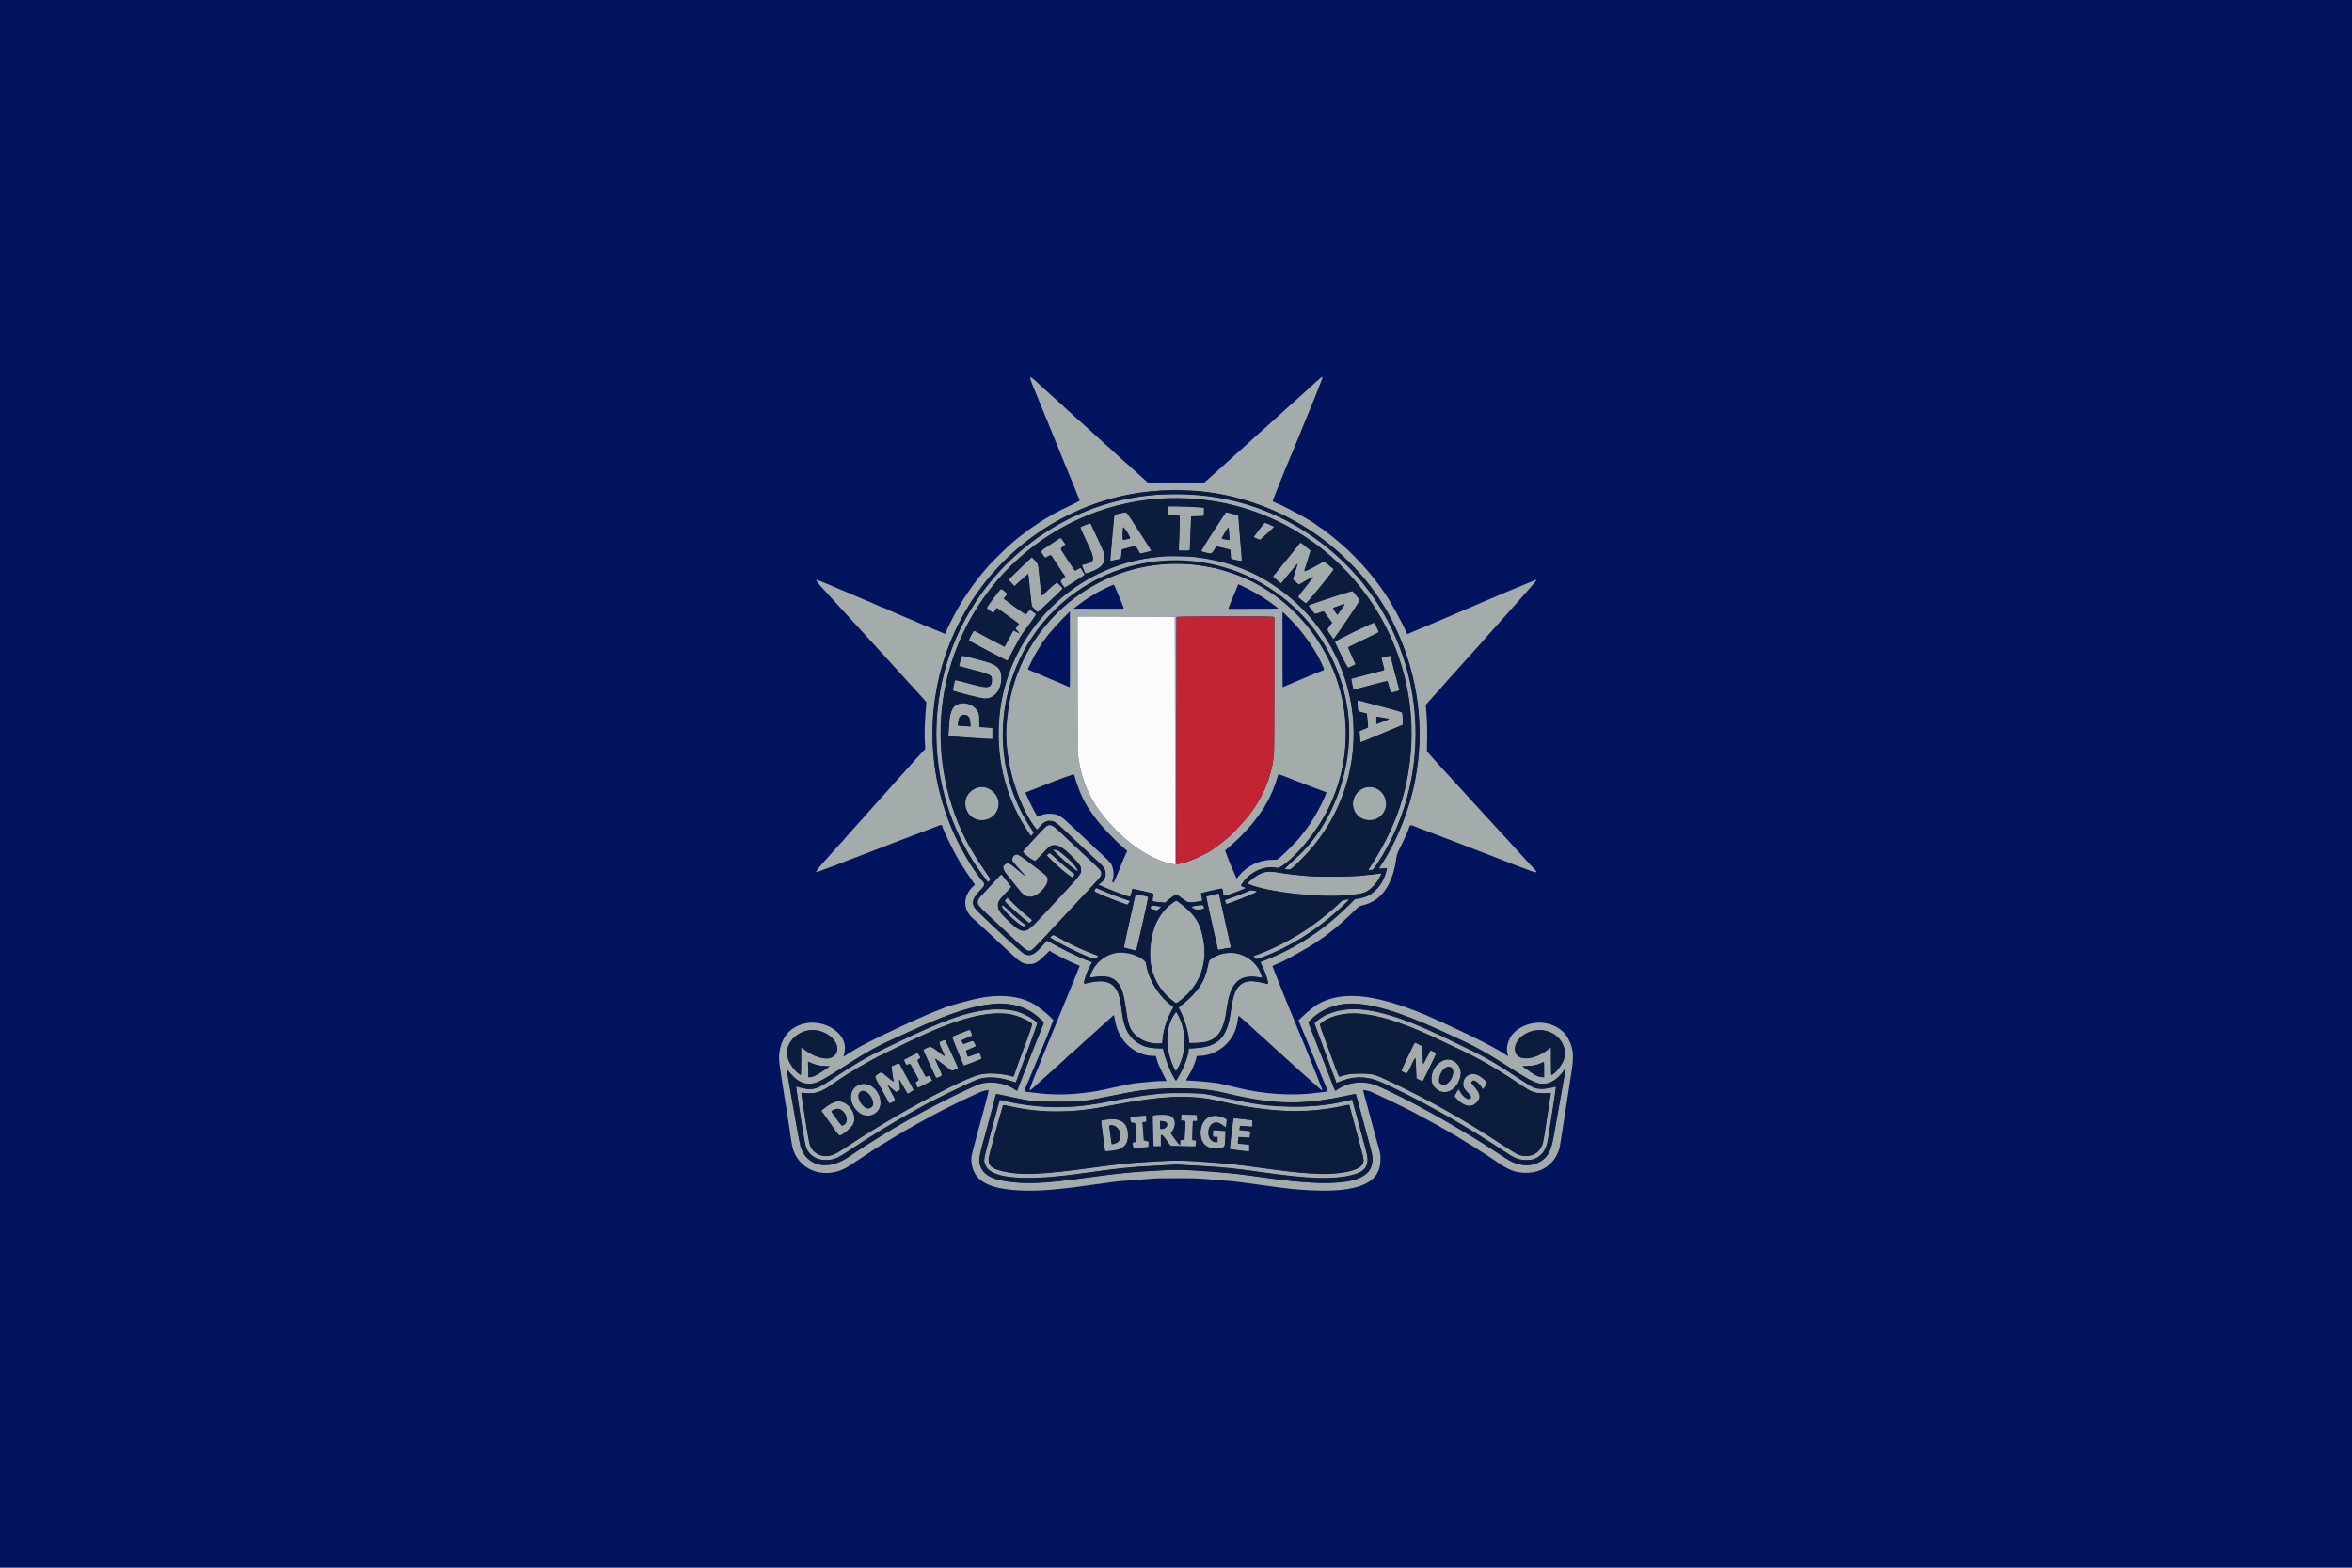 <?xml version="1.0" encoding="UTF-8" standalone="no"?>
<svg
   xmlns:dc="http://purl.org/dc/elements/1.1/"
   xmlns:cc="http://creativecommons.org/ns#"
   xmlns:rdf="http://www.w3.org/1999/02/22-rdf-syntax-ns#"
   xmlns:svg="http://www.w3.org/2000/svg"
   xmlns="http://www.w3.org/2000/svg"
   xmlns:sodipodi="http://sodipodi.sourceforge.net/DTD/sodipodi-0.dtd"
   xmlns:inkscape="http://www.inkscape.org/namespaces/inkscape"
   id="svg"
   version="1.1"
   width="1050"
   height="700"
   viewBox="0 0 1050 700"
   sodipodi:docname="Flag of the The Malta Police Force.svg"
   inkscape:version="0.92.0 r15299">
  <defs
     id="defs11" />
  <sodipodi:namedview
     pagecolor="#ffffff"
     bordercolor="#666666"
     borderopacity="1"
     objecttolerance="10"
     gridtolerance="10"
     guidetolerance="10"
     inkscape:pageopacity="0"
     inkscape:pageshadow="2"
     inkscape:window-width="1920"
     inkscape:window-height="1017"
     id="namedview9"
     showgrid="false"
     inkscape:snap-bbox="true"
     inkscape:snap-bbox-midpoints="true"
     inkscape:zoom="0.834386"
     inkscape:cx="853.55846"
     inkscape:cy="469.2316"
     inkscape:window-x="-8"
     inkscape:window-y="-8"
     inkscape:window-maximized="1"
     inkscape:current-layer="svg" />
  <rect
     style="opacity:1;fill:#03145e;fill-opacity:1;fill-rule:nonzero;stroke:none;stroke-width:5;stroke-linecap:square;stroke-linejoin:miter;stroke-miterlimit:4;stroke-dasharray:none;stroke-dashoffset:0;stroke-opacity:1;paint-order:normal"
     id="rect4490"
     width="1050"
     height="700"
     x="0"
     y="0" />
  <g
     id="svgg"
     transform="translate(324.536,155.342)">
    <path
       id="path0"
       d="m 135.333,13.305 c 0,0.53 1.262,3.869 2.983,7.895 0.913,2.138 1.781,4.242 1.929,4.675 0.147,0.434 1.089,2.743 2.094,5.132 1.005,2.389 1.828,4.448 1.828,4.575 0,0.127 0.066,0.273 0.148,0.323 0.081,0.051 0.199,0.299 0.262,0.552 0.062,0.253 0.861,2.212 1.774,4.354 0.913,2.142 1.834,4.392 2.047,5 0.212,0.608 0.613,1.631 0.891,2.272 0.775,1.791 2.762,6.612 3.606,8.75 0.416,1.054 1.253,3.08 1.859,4.5 0.606,1.421 1.33,3.221 1.609,4 0.279,0.779 0.649,1.695 0.822,2.035 0.173,0.34 0.315,0.692 0.315,0.782 0,0.09 -1.406,0.851 -3.125,1.692 -1.719,0.841 -4.186,2.048 -5.483,2.683 -1.297,0.635 -3.134,1.625 -4.083,2.2 -0.949,0.576 -2.165,1.287 -2.703,1.582 -1.485,0.814 -7.686,5.038 -9.28,6.32 -0.775,0.624 -1.672,1.316 -1.993,1.536 -0.685,0.472 -2.301,1.802 -2.664,2.193 -0.139,0.149 -0.964,0.862 -1.834,1.583 -1.654,1.372 -8.827,8.457 -9.835,9.715 -0.321,0.4 -1.357,1.625 -2.302,2.723 -0.945,1.097 -1.894,2.274 -2.109,2.614 -0.215,0.34 -0.695,0.971 -1.067,1.401 -1.224,1.414 -6.053,8.52 -6.824,10.041 -0.19,0.376 -0.774,1.387 -1.298,2.246 -1.278,2.097 -5.4,10.353 -5.4,10.814 0,0.298 -0.248,0.212 -3.626,-1.256 -1.81,-0.786 -3.816,-1.617 -4.457,-1.848 -0.642,-0.231 -1.467,-0.556 -1.834,-0.722 -2.247,-1.019 -7.464,-3.259 -8.166,-3.506 -0.459,-0.161 -1.921,-0.777 -3.25,-1.37 -1.33,-0.593 -3.092,-1.363 -3.917,-1.712 -0.825,-0.348 -1.571,-0.695 -1.658,-0.772 -0.087,-0.077 -0.29,-0.14 -0.45,-0.14 -0.16,0 -1.176,-0.402 -2.258,-0.893 -3.352,-1.522 -5.929,-2.64 -6.8,-2.951 -0.459,-0.163 -2.034,-0.832 -3.501,-1.485 -2.555,-1.139 -4.619,-2.013 -7.5,-3.176 -0.733,-0.296 -1.783,-0.741 -2.333,-0.989 -3.286,-1.482 -7.733,-3.246 -7.861,-3.118 -0.221,0.221 1.023,1.945 2.472,3.427 0.861,0.881 1.864,1.975 2.228,2.431 0.363,0.456 1.148,1.326 1.744,1.932 0.596,0.607 1.496,1.583 2,2.171 0.504,0.587 1.591,1.787 2.417,2.666 0.825,0.88 2.475,2.673 3.667,3.984 1.191,1.312 2.804,3.07 3.583,3.907 0.779,0.838 2.467,2.676 3.75,4.085 1.283,1.409 2.409,2.644 2.501,2.744 0.092,0.1 1.329,1.456 2.75,3.015 1.42,1.558 2.621,2.87 2.669,2.916 0.115,0.112 6.437,7.049 7.913,8.684 4.525,5.013 5.36,5.923 5.606,6.106 0.152,0.113 0.764,0.788 1.359,1.5 0.595,0.711 1.48,1.706 1.966,2.21 0.486,0.504 1.251,1.353 1.7,1.887 l 0.817,0.969 -0.175,1.947 c -0.097,1.071 -0.215,2.697 -0.264,3.614 -0.048,0.917 -0.144,2.604 -0.214,3.75 -0.167,2.767 -0.161,6.747 0.014,9.417 l 0.142,2.166 -1.833,1.917 c -1.008,1.054 -2.121,2.269 -2.475,2.7 -0.353,0.431 -1.958,2.231 -3.567,4 -1.608,1.769 -3.826,4.229 -4.929,5.467 -1.103,1.237 -3.013,3.372 -4.243,4.743 -1.23,1.371 -2.462,2.754 -2.737,3.073 -0.275,0.318 -1.175,1.318 -2,2.222 -0.825,0.903 -1.788,1.995 -2.14,2.427 -0.352,0.431 -1.364,1.566 -2.25,2.521 -0.885,0.956 -1.763,1.943 -1.951,2.194 -0.187,0.252 -1.041,1.195 -1.899,2.097 -0.857,0.902 -1.756,1.91 -1.998,2.24 -0.243,0.331 -1.214,1.428 -2.16,2.439 -0.946,1.011 -1.853,2.041 -2.016,2.29 -0.164,0.249 -0.512,0.653 -0.775,0.897 -0.263,0.244 -1.011,1.042 -1.662,1.775 -0.652,0.732 -3.039,3.394 -5.306,5.915 -3.621,4.028 -5.003,5.812 -4.72,6.095 0.045,0.045 1.311,-0.394 2.813,-0.976 1.502,-0.581 3.068,-1.154 3.481,-1.271 0.412,-0.117 0.975,-0.314 1.25,-0.438 0.44,-0.198 3.105,-1.249 7.333,-2.891 0.733,-0.284 1.395,-0.518 1.471,-0.518 C 56.297,228 58.632,227.1 61.41,226 c 2.777,-1.1 5.119,-2 5.202,-2 0.084,0 2.062,-0.759 4.395,-1.688 2.334,-0.928 4.843,-1.896 5.576,-2.151 0.734,-0.255 2.609,-0.962 4.167,-1.571 3.672,-1.434 6.358,-2.456 7.917,-3.013 0.687,-0.245 2.555,-0.96 4.15,-1.589 3.137,-1.236 3.103,-1.231 3.271,-0.466 0.324,1.477 4.81,10.822 6.731,14.021 0.646,1.078 1.337,2.275 1.533,2.661 0.338,0.661 4.72,7.216 5.858,8.761 l 0.526,0.716 -0.852,0.784 c -4.673,4.305 -4.656,10.453 0.039,14.377 0.707,0.591 1.895,1.665 2.64,2.387 0.744,0.721 1.724,1.621 2.176,2 0.452,0.378 1.165,1.025 1.583,1.438 0.419,0.413 2.26,2.138 4.091,3.834 1.831,1.695 4.006,3.725 4.833,4.511 5.404,5.133 6.695,5.992 9.199,6.123 2.741,0.145 4.069,-0.539 7.385,-3.804 l 2.188,-2.155 1.353,0.848 c 2.089,1.309 8.853,4.625 11.337,5.557 0.436,0.164 0.792,0.318 0.792,0.343 0,0.025 -0.223,0.541 -0.495,1.147 -0.272,0.606 -0.602,1.457 -0.733,1.891 -0.132,0.433 -0.8,2.101 -1.486,3.705 -0.686,1.604 -1.561,3.704 -1.945,4.666 -1.515,3.8 -4.401,10.846 -6.452,15.75 -0.959,2.292 -1.843,4.429 -1.966,4.75 -0.304,0.795 -1.542,3.813 -3.025,7.377 -0.677,1.629 -1.231,3.032 -1.231,3.119 0,0.086 -0.367,1.004 -0.814,2.039 -2.302,5.323 -4.186,10.252 -4.186,10.953 0,0.363 0.342,0.152 1.536,-0.946 0.673,-0.619 1.893,-1.725 2.711,-2.458 1.517,-1.36 2.976,-2.675 4.169,-3.758 2.524,-2.292 4.382,-3.961 5.984,-5.376 1.017,-0.899 2.051,-1.866 2.298,-2.149 0.247,-0.283 0.646,-0.644 0.888,-0.803 0.417,-0.273 3.546,-3.09 6.486,-5.838 0.739,-0.691 1.794,-1.629 2.343,-2.083 0.549,-0.455 1.725,-1.502 2.613,-2.327 2.345,-2.178 5.784,-5.299 6.555,-5.951 0.367,-0.31 0.967,-0.846 1.333,-1.192 l 0.667,-0.628 0.126,0.636 c 0.069,0.349 0.303,1.537 0.518,2.64 1.714,8.756 8.917,15.065 17.215,15.077 l 0.859,0.002 0.349,1.151 c 0.192,0.633 0.35,1.229 0.35,1.326 0,0.347 1.722,4.121 2.818,6.176 0.615,1.153 1.16,2.209 1.212,2.347 0.081,0.214 -0.158,0.242 -1.685,0.194 -1.506,-0.047 -5.876,0.295 -11.512,0.902 -1.776,0.191 -4.802,0.765 -9.75,1.849 -9.122,1.998 -8.447,1.874 -13.917,2.554 -7.378,0.917 -14.371,0.912 -21.583,-0.016 -1.467,-0.189 -3.137,-0.385 -3.711,-0.436 -1.399,-0.125 -1.461,-0.376 -0.568,-2.331 0.939,-2.055 2.109,-4.832 2.412,-5.725 0.14,-0.414 0.715,-1.801 1.277,-3.081 0.562,-1.28 1.438,-3.34 1.947,-4.577 1.339,-3.255 1.98,-4.789 3.099,-7.417 0.546,-1.283 1.197,-2.895 1.446,-3.583 0.248,-0.687 0.815,-2.175 1.258,-3.305 l 0.806,-2.055 -1.316,-1.331 c -0.724,-0.732 -1.842,-1.731 -2.483,-2.221 -0.642,-0.489 -1.692,-1.313 -2.334,-1.831 -5.949,-4.799 -14.996,-6.444 -25.622,-4.658 -4.339,0.729 -16.414,4.017 -17.378,4.731 -0.091,0.068 -0.916,0.403 -1.833,0.745 -0.917,0.342 -1.817,0.683 -2,0.758 -3.276,1.343 -4.373,1.811 -6.408,2.738 -1.324,0.602 -2.47,1.096 -2.547,1.096 -0.076,0 -1.093,0.455 -2.259,1.012 -1.165,0.557 -3.169,1.504 -4.453,2.105 -13.574,6.355 -18.089,8.715 -24.15,12.624 -0.93,0.6 -0.977,0.613 -0.87,0.238 0.494,-1.742 0.604,-2.377 0.604,-3.497 0,-8.081 -11.454,-13.845 -20.362,-10.247 -5.288,2.136 -8.352,6.583 -8.967,13.015 -0.258,2.707 -0.164,3.414 3.344,25.25 0.728,4.537 1.397,8.887 1.485,9.666 0.088,0.78 0.203,1.679 0.256,2 0.628,3.793 0.822,4.756 1.173,5.801 3.418,10.197 15.861,13.521 25.468,6.802 0.539,-0.377 1.297,-0.873 1.683,-1.103 0.386,-0.229 1.782,-1.152 3.102,-2.052 2.482,-1.691 8.789,-5.781 8.915,-5.781 0.039,0 1.252,-0.739 2.695,-1.641 1.444,-0.903 3.937,-2.408 5.541,-3.345 1.604,-0.936 3.329,-1.947 3.833,-2.245 1.462,-0.864 6.973,-3.937 8.25,-4.6 2.997,-1.555 5.581,-2.933 6.417,-3.423 0.504,-0.295 1.404,-0.752 2,-1.015 0.596,-0.262 2.323,-1.118 3.838,-1.902 1.514,-0.783 3.014,-1.527 3.333,-1.653 0.318,-0.126 1.666,-0.749 2.996,-1.383 4.819,-2.301 5.943,-2.774 7.459,-3.14 0.849,-0.205 1.589,-0.327 1.644,-0.272 0.151,0.151 -0.472,2.775 -1.965,8.286 -0.732,2.704 -1.629,6.041 -1.994,7.416 -0.364,1.375 -1.298,4.81 -2.075,7.632 -1.605,5.827 -1.836,7.174 -1.565,9.148 1.096,8.008 7.167,11.542 21.162,12.32 7.833,0.436 16.23,-0.165 30.584,-2.189 10.847,-1.53 13.146,-1.827 15.416,-1.993 6.367,-0.467 9.26,-0.691 12.334,-0.956 2.705,-0.234 5.187,-0.295 11.916,-0.295 8.573,0 10.18,0.069 18,0.768 2.017,0.18 4.567,0.396 5.667,0.479 2.457,0.186 6.667,0.718 16,2.02 10.839,1.512 13.912,1.834 20.5,2.146 21.37,1.014 31.031,-3.273 30.978,-13.746 -0.014,-2.794 0.145,-2.043 -2.139,-10.084 -0.716,-2.52 -1.436,-5.183 -1.6,-5.916 -0.164,-0.734 -0.934,-3.621 -1.71,-6.417 -1.871,-6.74 -2.279,-8.259 -2.279,-8.483 0,-0.221 0.864,-0.118 2.533,0.301 1.644,0.413 19.609,9.082 22.3,10.762 0.321,0.2 1.334,0.74 2.25,1.201 0.917,0.46 2.492,1.309 3.5,1.887 1.009,0.577 2.621,1.473 3.584,1.99 0.962,0.517 2.905,1.635 4.317,2.484 1.412,0.849 2.865,1.696 3.23,1.882 0.364,0.186 1.689,0.998 2.944,1.804 1.256,0.806 2.54,1.597 2.854,1.756 0.57,0.29 1.178,0.676 4.488,2.847 0.962,0.631 2.012,1.289 2.333,1.462 0.321,0.172 1.071,0.656 1.667,1.076 7.355,5.18 10.03,6.593 13.485,7.123 8.296,1.274 14.965,-2.24 17.696,-9.323 0.576,-1.494 0.565,-1.439 1.391,-6.936 0.323,-2.154 1.078,-6.991 1.677,-10.75 0.599,-3.758 1.242,-7.883 1.429,-9.166 0.186,-1.284 0.718,-4.696 1.182,-7.583 1.254,-7.8 1.114,-10.514 -0.764,-14.849 -3.591,-8.291 -15.131,-10.818 -23.178,-5.075 -3.708,2.646 -5.517,7.273 -4.354,11.137 0.271,0.9 0.231,0.896 -1.219,-0.129 -0.95,-0.671 -4.404,-2.688 -5.832,-3.405 -0.588,-0.295 -1.638,-0.865 -2.333,-1.265 -1.353,-0.78 -12.985,-6.446 -13.68,-6.664 -0.229,-0.072 -1.354,-0.6 -2.5,-1.173 -2.548,-1.276 -4.378,-2.126 -5.917,-2.748 -0.641,-0.26 -1.466,-0.62 -1.833,-0.8 -1.799,-0.883 -5.333,-2.367 -8.493,-3.566 -19.228,-7.296 -31.777,-8.314 -41.809,-3.389 -2.041,1.001 -5.069,3.343 -8.244,6.375 l -1.547,1.477 0.537,1.328 c 0.294,0.731 1.355,3.279 2.357,5.662 1.002,2.383 2.001,4.813 2.219,5.4 0.218,0.586 1.145,2.81 2.06,4.941 0.914,2.131 1.782,4.228 1.929,4.661 0.147,0.432 1.121,2.781 2.164,5.218 1.043,2.438 1.858,4.471 1.812,4.517 -0.047,0.047 -0.587,0.136 -1.202,0.198 -0.614,0.061 -2.016,0.236 -3.116,0.387 -11.445,1.572 -24.369,0.75 -36.5,-2.323 -4.615,-1.168 -7.651,-1.831 -9.167,-2.001 -0.55,-0.062 -2.125,-0.254 -3.5,-0.428 -1.375,-0.174 -4.15,-0.405 -6.167,-0.513 -2.016,-0.109 -3.684,-0.209 -3.707,-0.223 -0.022,-0.014 0.585,-1.07 1.348,-2.346 0.764,-1.277 1.597,-2.846 1.851,-3.488 0.934,-2.354 1.223,-3.187 1.426,-4.101 l 0.208,-0.934 1.875,-0.107 c 6.958,-0.397 13.341,-5.345 15.575,-12.071 0.47,-1.415 0.634,-2.167 1.018,-4.661 l 0.186,-1.207 1.527,1.287 c 0.84,0.708 2.133,1.851 2.875,2.54 2.804,2.609 6.109,5.591 6.465,5.834 0.203,0.14 0.832,0.713 1.398,1.276 0.565,0.562 1.498,1.424 2.073,1.916 0.575,0.492 1.609,1.422 2.297,2.066 0.689,0.644 2.039,1.881 3.002,2.749 0.963,0.868 2.088,1.886 2.5,2.262 0.696,0.634 4.048,3.668 5.583,5.052 0.367,0.331 1.939,1.726 3.493,3.1 1.555,1.375 3.519,3.118 4.365,3.874 2.217,1.98 2.207,1.991 0.988,-1.09 -0.497,-1.257 -1.218,-3.11 -1.602,-4.118 -0.383,-1.008 -1.278,-3.221 -1.987,-4.917 -0.71,-1.696 -1.385,-3.383 -1.501,-3.75 -0.115,-0.367 -1.017,-2.579 -2.004,-4.917 -0.986,-2.337 -1.997,-4.775 -2.246,-5.416 -0.248,-0.642 -1.114,-2.742 -1.924,-4.667 -0.81,-1.925 -1.924,-4.625 -2.476,-6 -0.552,-1.375 -1.495,-3.661 -2.096,-5.08 -0.601,-1.418 -1.093,-2.642 -1.093,-2.718 0,-0.076 -0.759,-1.99 -1.686,-4.254 -0.928,-2.263 -1.936,-4.811 -2.241,-5.662 l -0.555,-1.547 1.431,-0.661 c 0.787,-0.364 1.456,-0.661 1.486,-0.661 0.892,0 14.003,-7.329 16.943,-9.47 0.715,-0.521 1.428,-1.022 1.586,-1.114 0.518,-0.301 2.34,-1.578 2.566,-1.797 0.121,-0.118 1.005,-0.812 1.964,-1.542 0.96,-0.73 1.935,-1.487 2.167,-1.683 2.853,-2.401 4.742,-4.112 7.256,-6.573 3.383,-3.313 3.227,-3.202 5.11,-3.644 8.131,-1.91 13.177,-9.095 14.812,-21.094 0.234,-1.714 0.27,-1.802 2.875,-7.083 1.063,-2.155 2.203,-4.704 2.533,-5.666 0.826,-2.404 0.287,-2.344 4.753,-0.531 0.779,0.316 2.429,0.93 3.667,1.365 1.237,0.434 4.05,1.504 6.25,2.377 2.2,0.873 4.262,1.661 4.583,1.752 0.321,0.09 2.576,0.954 5.012,1.92 2.435,0.965 4.873,1.902 5.416,2.082 0.544,0.18 3.08,1.161 5.635,2.181 2.555,1.019 4.714,1.853 4.796,1.853 0.083,0 2.402,0.9 5.155,2 2.752,1.1 5.101,2 5.22,2 0.119,0 1.034,0.342 2.033,0.761 3.561,1.492 5.306,1.787 4.358,0.737 -1.791,-1.985 -4.116,-4.511 -4.547,-4.941 -0.291,-0.289 -0.697,-0.739 -0.902,-1 -0.205,-0.26 -1.179,-1.336 -2.165,-2.39 -0.986,-1.055 -2.082,-2.255 -2.436,-2.667 -0.355,-0.412 -1.248,-1.396 -1.985,-2.186 -0.737,-0.79 -2.315,-2.506 -3.507,-3.812 -1.191,-1.306 -2.879,-3.143 -3.75,-4.082 -0.871,-0.939 -2.558,-2.782 -3.75,-4.094 -1.191,-1.313 -2.731,-2.992 -3.421,-3.732 -0.69,-0.739 -1.619,-1.756 -2.064,-2.261 -0.444,-0.504 -1.161,-1.291 -1.593,-1.75 -0.431,-0.458 -1.49,-1.62 -2.351,-2.583 -0.862,-0.963 -3.33,-3.663 -5.486,-6.002 -5.606,-6.082 -6.912,-7.527 -8.589,-9.498 -0.82,-0.963 -1.645,-1.901 -1.834,-2.086 -0.333,-0.325 -0.339,-0.426 -0.199,-3.25 0.157,-3.153 0.04,-10.393 -0.211,-13.081 -0.086,-0.916 -0.204,-2.341 -0.263,-3.166 l -0.108,-1.5 1.568,-1.75 c 0.862,-0.963 1.789,-2.009 2.059,-2.325 0.271,-0.317 1.242,-1.394 2.159,-2.395 0.917,-1.002 1.911,-2.123 2.209,-2.492 0.671,-0.829 3.857,-4.383 5.552,-6.193 0.693,-0.74 1.627,-1.795 2.076,-2.345 0.449,-0.55 1.421,-1.638 2.161,-2.417 0.739,-0.779 1.638,-1.776 1.996,-2.215 0.359,-0.438 1.134,-1.301 1.722,-1.916 0.588,-0.616 1.586,-1.719 2.218,-2.452 0.631,-0.734 1.992,-2.277 3.024,-3.429 1.031,-1.153 3.405,-3.815 5.275,-5.917 6.029,-6.775 8.122,-9.123 9.542,-10.703 0.765,-0.852 1.679,-1.902 2.029,-2.334 0.351,-0.431 1.303,-1.505 2.116,-2.386 1.831,-1.986 3.883,-4.484 3.773,-4.594 -0.045,-0.045 -0.435,0.074 -0.867,0.265 -0.432,0.191 -0.847,0.348 -0.922,0.348 -0.075,0 -1.734,0.682 -3.687,1.515 -1.953,0.834 -4.113,1.743 -4.8,2.02 -3.01,1.214 -5.078,2.084 -7.334,3.085 -1.329,0.589 -3.058,1.32 -3.842,1.623 -0.783,0.303 -1.796,0.721 -2.25,0.929 -2.095,0.96 -5.47,2.421 -6.908,2.992 -0.871,0.346 -2.708,1.129 -4.083,1.74 -1.375,0.611 -3.062,1.342 -3.75,1.623 -3.118,1.276 -4.266,1.762 -6.917,2.929 -1.558,0.686 -3.395,1.459 -4.083,1.717 -0.687,0.258 -2.75,1.118 -4.583,1.912 -1.834,0.793 -3.428,1.482 -3.543,1.53 -0.127,0.053 -0.312,-0.164 -0.472,-0.555 -1.588,-3.893 -7.264,-14.184 -9.732,-17.644 -0.457,-0.641 -1.286,-1.833 -1.842,-2.648 -0.556,-0.814 -1.444,-2.014 -1.973,-2.666 -0.529,-0.652 -1.365,-1.711 -1.857,-2.352 -2.256,-2.939 -7.24,-8.307 -11.081,-11.935 -3.302,-3.118 -10.387,-8.824 -12.218,-9.84 -0.339,-0.187 -0.766,-0.476 -0.949,-0.641 -2.093,-1.88 -12.794,-7.809 -18.417,-10.204 -0.87,-0.371 -1.613,-0.7 -1.649,-0.732 -0.143,-0.125 0.62,-2.188 2.426,-6.557 1.039,-2.516 1.89,-4.644 1.89,-4.728 0,-0.084 0.706,-1.813 1.568,-3.841 0.862,-2.029 1.769,-4.214 2.015,-4.856 0.466,-1.215 3.032,-7.383 3.675,-8.833 0.203,-0.458 0.424,-1.021 0.49,-1.25 0.066,-0.229 0.964,-2.442 1.995,-4.917 1.031,-2.475 2.296,-5.55 2.81,-6.833 0.514,-1.283 1.357,-3.346 1.873,-4.583 0.516,-1.238 1.227,-3.038 1.579,-4 0.353,-0.963 0.951,-2.489 1.33,-3.391 0.853,-2.032 0.666,-2.271 -0.763,-0.974 -0.271,0.247 -1.017,0.897 -1.658,1.447 -0.64,0.549 -1.914,1.711 -2.831,2.583 -0.916,0.872 -2.904,2.672 -4.416,4.002 -1.512,1.329 -3.731,3.316 -4.93,4.416 -1.199,1.1 -3.562,3.237 -5.25,4.749 -1.689,1.512 -3.52,3.172 -4.07,3.69 -0.55,0.518 -1.256,1.156 -1.567,1.418 -1.004,0.842 -5.361,4.765 -6.921,6.231 -0.832,0.782 -2,1.828 -2.596,2.326 -0.596,0.498 -1.645,1.446 -2.333,2.108 -0.687,0.661 -1.475,1.372 -1.75,1.578 -0.275,0.207 -1.1,0.945 -1.833,1.64 -0.734,0.695 -1.709,1.588 -2.167,1.984 -0.458,0.395 -1.508,1.341 -2.333,2.101 -0.825,0.76 -1.964,1.785 -2.531,2.278 -0.568,0.493 -1.73,1.543 -2.584,2.332 -1.999,1.848 -2.204,1.916 -5.039,1.672 -3.846,-0.33 -14.835,-0.325 -19.129,0.009 -2.333,0.182 -2.475,0.131 -4.217,-1.523 -0.642,-0.609 -1.805,-1.666 -2.584,-2.349 -1.928,-1.691 -6.525,-5.829 -7.75,-6.978 -0.55,-0.515 -1.3,-1.19 -1.666,-1.499 -0.367,-0.309 -1.19,-1.058 -1.829,-1.664 -0.639,-0.607 -1.464,-1.354 -1.833,-1.66 -0.815,-0.675 -4.567,-4.079 -6.653,-6.033 -0.835,-0.783 -2.033,-1.866 -2.662,-2.406 -0.629,-0.54 -1.599,-1.425 -2.154,-1.967 -0.556,-0.542 -1.515,-1.388 -2.131,-1.88 -0.616,-0.491 -1.259,-1.065 -1.429,-1.275 -0.17,-0.21 -0.909,-0.907 -1.643,-1.549 -0.733,-0.641 -1.371,-1.205 -1.416,-1.252 -0.046,-0.047 -1.021,-0.937 -2.167,-1.977 -1.146,-1.04 -2.383,-2.171 -2.75,-2.513 -0.367,-0.342 -2.242,-2.033 -4.167,-3.756 -1.925,-1.724 -4.025,-3.64 -4.666,-4.257 -2.265,-2.177 -3.584,-3.106 -3.584,-2.523 m 70.334,50.357 c 39.132,1.529 76.366,26.03 92.707,61.005 10.322,22.093 13.329,45.288 8.864,68.383 -2.583,13.357 -8.31,27.602 -15.283,38.011 l -0.99,1.478 1.851,-0.121 c 2.159,-0.141 2.044,-0.29 1.424,1.85 -1.871,6.455 -6.279,10.661 -12.209,11.646 l -1.719,0.286 -2.364,2.371 c -11.015,11.044 -23.428,19.25 -37.517,24.799 -1.199,0.472 -2.204,0.874 -2.232,0.892 -0.028,0.019 0.4,0.961 0.95,2.094 1.6,3.293 2.874,7.644 2.24,7.644 -0.124,0 -1.255,-0.232 -2.515,-0.516 -9.25,-2.083 -12.265,0.637 -13.869,12.516 -1.657,12.281 -5.516,16.151 -16.713,16.765 l -2.125,0.117 v 0.465 c 0,2.289 -2.073,7.873 -4.428,11.929 -1.365,2.35 -1.189,2.302 -2.193,0.59 -1.854,-3.166 -3.905,-8.413 -4.719,-12.074 l -0.213,-0.959 -1.599,-0.001 c -9.754,-0.008 -15.334,-5.22 -16.593,-15.499 -0.967,-7.904 -1.567,-9.864 -3.738,-12.208 -2.349,-2.538 -6.801,-2.944 -12.918,-1.178 -1.048,0.303 0.886,-5.807 2.811,-8.882 l 0.429,-0.685 -1.461,-0.548 c -4.396,-1.647 -12.689,-5.692 -17.97,-8.765 l -0.676,-0.393 -2.317,2.581 c -3.501,3.899 -5.134,4.612 -7.832,3.424 -1.059,-0.467 -15.755,-13.946 -21.118,-19.37 -2.731,-2.762 -2.432,-5.102 1.125,-8.81 2.627,-2.738 2.654,-2.874 0.963,-4.832 -3.953,-4.577 -9.88,-14.739 -13.273,-22.758 -23.55,-55.651 2.213,-119.355 57.82,-142.969 14.78,-6.277 30.107,-8.953 47.4,-8.278 m -10.75,1.783 c -31.955,1.282 -62.057,17.662 -81.267,44.222 -1.787,2.471 -2.192,3.071 -3.932,5.833 -23.251,36.902 -21.327,85.472 4.767,120.311 l 2.043,2.728 0.573,-0.556 c 0.697,-0.676 0.827,-0.353 -1.492,-3.714 -7.665,-11.107 -11.718,-19.045 -15.202,-29.769 -6.608,-20.34 -6.73,-43.249 -0.338,-63.532 15.608,-49.525 64.537,-80.317 115.662,-72.787 55.965,8.242 95.505,59.437 89.258,115.569 -1.864,16.745 -7.066,31.122 -16.819,46.487 -2.109,3.322 -1.993,3.056 -1.295,2.977 1.707,-0.195 1.506,-0.025 3.379,-2.856 C 318.298,187.967 311.318,129.316 274.083,94.478 252.235,74.035 225.471,64.22 194.917,65.445 m 1.858,7.127 c -0.125,2.182 -0.447,1.88 2.232,2.09 1.234,0.096 2.449,0.218 2.701,0.27 l 0.459,0.094 v 2.105 c 0,2.406 -0.291,11.388 -0.407,12.577 l -0.078,0.792 h 2.39 c 2.755,0 2.591,0.116 2.589,-1.833 -0.001,-0.596 0.127,-3.868 0.283,-7.271 l 0.286,-6.188 2.716,-0.074 c 3.219,-0.088 2.929,0.109 2.952,-2.004 l 0.019,-1.713 -0.834,-0.108 c -1.537,-0.199 -7.798,-0.482 -11.518,-0.521 l -3.686,-0.038 -0.104,1.822 M 177.5,73.464 c -1.028,0.162 -4.374,1.012 -4.493,1.142 -0.115,0.126 -0.654,5.833 -1.615,17.103 -0.154,1.81 -0.247,3.324 -0.207,3.365 0.061,0.061 1.341,-0.197 4.178,-0.843 0.504,-0.114 0.549,-0.285 0.734,-2.766 l 0.108,-1.453 0.856,-0.248 c 5.244,-1.524 5.398,-1.507 6.577,0.712 0.464,0.874 0.82,1.357 1,1.356 0.269,-0.002 4.709,-1.12 4.788,-1.206 0.075,-0.081 -2.209,-3.721 -5.272,-8.404 -1.689,-2.582 -3.483,-5.355 -3.987,-6.162 -1.452,-2.323 -1.862,-2.722 -2.667,-2.596 m 41.641,5.421 c -5.677,8.7 -7.565,11.79 -7.303,11.951 0.286,0.177 3.55,0.997 3.968,0.997 0.526,0 1.073,-0.56 1.861,-1.907 0.703,-1.201 0.781,-1.277 1.25,-1.214 0.607,0.083 5.583,1.268 5.748,1.37 0.064,0.04 0.167,0.954 0.229,2.031 0.061,1.078 0.167,2.013 0.234,2.079 0.182,0.178 4.521,1.048 4.639,0.93 0.118,-0.118 -0.124,-3.555 -0.684,-9.715 -0.217,-2.389 -0.488,-5.744 -0.603,-7.456 l -0.208,-3.112 -0.928,-0.27 c -0.864,-0.251 -4.594,-1.245 -4.594,-1.224 0,0.005 -1.624,2.498 -3.609,5.54 m 18.733,1.916 c -2.23,2.878 -2.798,3.673 -2.688,3.76 0.035,0.028 0.687,0.298 1.449,0.601 l 1.385,0.55 0.532,-0.495 c 0.292,-0.272 1.717,-1.568 3.166,-2.879 1.449,-1.312 2.574,-2.438 2.5,-2.502 -0.131,-0.114 -2.857,-1.315 -3.745,-1.649 -0.431,-0.163 -0.508,-0.085 -2.599,2.614 M 160.583,78.9 c -1.866,0.684 -2.75,1.059 -2.75,1.165 0,0.427 1.196,3.216 2.759,6.435 3.935,8.104 3.856,9.102 -0.8,10.11 -0.711,0.154 -1.292,0.347 -1.292,0.429 0,0.192 1.342,3.505 1.485,3.666 0.184,0.207 3.74,-1.105 5.1,-1.883 2.294,-1.311 3.3,-2.673 3.519,-4.764 0.188,-1.804 0.264,-1.612 -5.569,-14.1 -0.418,-0.893 -0.803,-1.621 -0.856,-1.616 -0.052,0.004 -0.771,0.255 -1.596,0.558 m 17.828,2.942 c 1.04,1.55 1.849,3.325 1.517,3.325 -0.082,0 -2.312,0.453 -2.886,0.586 -0.403,0.093 -0.547,-2.552 -0.267,-4.885 l 0.106,-0.881 0.386,0.362 c 0.212,0.199 0.726,0.871 1.144,1.493 m 45.738,0.29 c 0.101,0.943 0.184,2.167 0.184,2.721 v 1.007 l -0.458,-0.089 c -0.252,-0.049 -1.04,-0.178 -1.75,-0.286 -0.71,-0.109 -1.292,-0.227 -1.292,-0.263 0,-0.515 2.87,-5.283 3.018,-5.013 0.062,0.114 0.196,0.979 0.298,1.923 m -75.784,3.033 c -0.211,0.176 -2.105,1.427 -4.208,2.779 -4.546,2.924 -4.502,2.83 -2.458,5.281 l 0.397,0.476 1.111,-0.601 c 1.518,-0.819 1.332,-0.95 3.438,2.402 1.037,1.651 2.442,3.795 3.121,4.765 1.443,2.061 1.404,1.901 0.609,2.489 -0.344,0.255 -0.827,0.649 -1.074,0.876 l -0.45,0.413 0.478,0.936 c 0.263,0.515 0.699,1.196 0.969,1.514 l 0.491,0.579 2.647,-1.677 c 4.832,-3.06 6.218,-3.979 6.224,-4.124 0.008,-0.169 -1.622,-2.897 -1.794,-3.003 -0.065,-0.04 -0.605,0.218 -1.2,0.572 -0.596,0.355 -1.166,0.648 -1.267,0.652 -0.213,0.007 -6.399,-9.377 -6.399,-9.708 0,-0.248 0.805,-1.043 1.625,-1.604 l 0.542,-0.372 -0.53,-0.78 c -1.444,-2.123 -1.705,-2.337 -2.272,-1.865 m 106.878,2.708 c -0.954,1.263 -5.011,6.306 -8.473,10.532 l -2.995,3.655 0.75,0.678 c 0.412,0.373 1.206,1.074 1.765,1.558 l 1.015,0.879 0.889,-1.063 c 0.489,-0.584 2.156,-2.613 3.705,-4.508 1.548,-1.895 2.848,-3.412 2.889,-3.372 0.084,0.085 -0.501,2.088 -1.473,5.045 l -0.666,2.026 0.801,0.745 c 0.44,0.409 1.041,0.946 1.336,1.192 l 0.537,0.447 2.13,-1.24 c 2.513,-1.462 4.215,-2.335 4.33,-2.219 0.046,0.045 -1.113,1.569 -2.574,3.385 -3.055,3.8 -4.211,5.344 -4.203,5.614 0.005,0.158 2.739,2.407 3.425,2.816 0.337,0.202 12.402,-14.596 12.402,-15.212 0,-0.069 -0.168,-0.238 -0.375,-0.375 -0.206,-0.137 -1.153,-0.892 -2.105,-1.678 l -1.73,-1.428 -0.853,0.429 c -0.469,0.236 -1.603,0.865 -2.52,1.399 -3.086,1.797 -5.698,2.92 -5.541,2.383 0.049,-0.171 0.705,-2.261 1.457,-4.644 l 1.368,-4.332 -0.892,-0.822 C 258.694,88.889 256.218,87 256.02,87 c -0.065,0 -0.415,0.393 -0.777,0.873 m -59.993,5.224 c -0.275,0.036 -1.437,0.15 -2.583,0.252 -36.836,3.274 -66.98,33.093 -70.915,70.151 -1.947,18.334 2.239,36.287 12.009,51.5 2.209,3.44 1.906,3.181 2.607,2.235 l 0.594,-0.802 -1.12,-1.675 c -24.847,-37.151 -12.019,-88.815 27.408,-110.389 46.583,-25.489 104.3,2.504 113.496,55.048 4.291,24.515 -4.951,52.439 -22.618,68.337 -2.609,2.348 -5.148,4.781 -5.071,4.859 0.242,0.242 1.975,0.374 2.421,0.185 1.257,-0.533 7.692,-7.077 10.863,-11.048 C 291.787,184.881 282.92,131.077 243.167,105.396 232.991,98.823 222.319,95.077 209,93.403 c -1.963,-0.247 -12.447,-0.48 -13.75,-0.306 m -64.357,5.366 c -4.399,4.194 -5.162,4.989 -5,5.217 0.105,0.148 0.695,0.812 1.311,1.477 l 1.121,1.208 3.014,-2.724 c 1.658,-1.498 3.072,-2.745 3.142,-2.77 0.07,-0.025 0.257,1.437 0.414,3.25 0.158,1.813 0.5,5.073 0.759,7.246 l 0.472,3.951 1.211,1.341 c 0.666,0.737 1.248,1.341 1.293,1.341 0.337,0 11.203,-10.25 11.203,-10.568 0,-0.105 -0.56,-0.746 -1.244,-1.426 l -1.244,-1.236 -0.891,0.614 c -0.49,0.337 -1.749,1.446 -2.798,2.463 -2.404,2.334 -3.129,2.922 -3.234,2.625 -0.087,-0.245 -0.961,-8.067 -1.254,-11.222 -0.249,-2.676 -0.425,-3.101 -1.875,-4.537 l -1.21,-1.198 -5.19,4.948 m 67.19,-2.02 c -36.544,1.208 -67.455,28.986 -72.489,65.14 -1.274,9.155 -1.242,13.616 0.164,22.417 1.808,11.324 7.028,24.362 12.295,30.714 l 0.385,0.463 1.068,-1.255 c 1.946,-2.286 3.006,-2.857 5.056,-2.727 1.784,0.114 2.559,0.701 8.876,6.722 1.827,1.741 4.333,4.098 5.567,5.237 2.151,1.984 5.942,5.524 8.094,7.556 2.842,2.685 2.591,6.469 -0.562,8.469 l -0.719,0.456 0.966,0.448 c 4.136,1.92 12.984,5.232 13.234,4.954 0.059,-0.066 0.301,-0.86 0.537,-1.765 0.236,-0.904 0.461,-1.677 0.501,-1.716 0.131,-0.132 9.169,1.947 9.379,2.157 0.041,0.04 -0.054,0.796 -0.21,1.678 -0.348,1.964 -0.61,1.762 2.672,2.071 l 2.75,0.259 1.012,-0.937 c 0.905,-0.838 2.309,-1.906 3.522,-2.678 0.428,-0.273 0.443,-0.265 2.409,1.218 3.463,2.614 3.191,2.554 8.285,1.823 1.486,-0.213 1.419,-0.06 0.971,-2.201 -0.22,-1.056 -0.254,-1.491 -0.118,-1.54 0.327,-0.119 6.457,-1.53 7.919,-1.824 1.659,-0.332 1.572,-0.408 1.846,1.602 0.23,1.677 0.125,1.612 1.844,1.141 1.994,-0.546 8.163,-2.944 8.163,-3.174 0,-0.061 -0.452,-0.279 -1.004,-0.486 -1.28,-0.478 -1.261,-0.397 -0.396,-1.692 3.268,-4.894 9.729,-7.901 14.817,-6.897 l 1.166,0.23 0.917,-0.508 c 6.315,-3.502 16.445,-15.858 21.493,-26.215 24.998,-51.287 -13.539,-111.021 -70.41,-109.14 m 33.786,10.8 c 4.675,2.298 8.694,4.803 13.343,8.32 l 0.962,0.727 -0.478,0.096 c -0.262,0.052 -5.283,0.101 -11.158,0.109 l -10.68,0.014 0.155,-0.562 c 0.177,-0.64 0.961,-2.56 2.554,-6.253 0.606,-1.407 1.223,-2.925 1.37,-3.375 0.325,-0.994 -0.247,-1.129 3.932,0.924 m -57.685,1.676 c 2.261,5.353 3.062,7.391 2.947,7.505 -0.043,0.043 -5.11,0.059 -11.262,0.036 l -11.183,-0.043 2.02,-1.5 c 1.112,-0.825 2.34,-1.74 2.731,-2.033 0.671,-0.504 1.601,-1.09 5.453,-3.434 1.601,-0.975 7.563,-3.823 7.825,-3.738 0.073,0.023 0.733,1.466 1.469,3.207 m -53.48,0.623 c -1.593,2 -4.706,6.355 -4.701,6.576 0.004,0.142 2.7,2.215 2.882,2.215 0.06,0 0.418,-0.487 0.794,-1.083 0.376,-0.596 0.74,-1.083 0.809,-1.083 0.259,0 7.644,5.267 9.426,6.724 l 0.497,0.406 -0.801,1.02 -0.801,1.019 0.921,1.034 c 1.143,1.283 1.116,1.308 -0.521,0.485 l -1.325,-0.667 -0.751,1.365 c -0.413,0.75 -1.3,2.391 -1.972,3.647 l -1.222,2.283 -2.261,-1.181 c -1.244,-0.65 -3.124,-1.631 -4.178,-2.181 -1.054,-0.55 -3.054,-1.627 -4.445,-2.394 -1.391,-0.766 -2.604,-1.394 -2.696,-1.394 -0.349,0 -2.443,3.874 -2.299,4.251 0.046,0.118 1.42,0.909 3.053,1.758 1.634,0.848 4.17,2.197 5.637,2.997 2.886,1.574 8.43,4.38 8.488,4.296 0.039,-0.055 3.458,-6.447 4.924,-9.203 0.939,-1.767 1.899,-3.179 4.617,-6.797 2.149,-2.859 3.299,-4.629 3.114,-4.79 -0.079,-0.068 -0.631,-0.487 -1.226,-0.93 -0.596,-0.443 -1.172,-0.872 -1.28,-0.954 -0.135,-0.102 -0.448,0.192 -1,0.938 -0.442,0.598 -0.879,1.09 -0.972,1.094 -0.309,0.013 -5.206,-3.419 -8.621,-6.041 l -1.289,-0.99 0.424,-0.522 c 0.233,-0.288 0.61,-0.76 0.839,-1.05 l 0.416,-0.527 -0.861,-0.807 c -1.904,-1.782 -1.802,-1.796 -3.619,0.486 m 152.847,0.723 c -4.787,1.495 -13.201,4.363 -13.851,4.722 -0.184,0.101 1.512,2.387 2.703,3.643 0.164,0.173 0.527,0.101 1.893,-0.375 2.064,-0.718 2.092,-0.719 2.58,-0.047 0.216,0.298 1.049,1.426 1.85,2.507 l 1.456,1.965 -0.994,1.319 c -1.489,1.976 -1.525,1.64 0.469,4.471 l 1.093,1.552 0.464,-0.552 c 1.331,-1.585 11.301,-16.405 11.279,-16.766 -0.013,-0.202 -3.069,-4.092 -3.245,-4.13 -0.091,-0.02 -2.654,0.741 -5.697,1.691 m 0.963,6.187 c -0.738,1.081 -1.485,2.147 -1.66,2.37 l -0.318,0.405 -1.022,-1.405 c -0.562,-0.773 -1.008,-1.48 -0.991,-1.572 0.039,-0.214 5.209,-2.068 5.281,-1.893 0.029,0.072 -0.551,1.015 -1.29,2.095 m -121.432,35.022 c -0.047,0.047 -0.366,-0.049 -0.709,-0.215 -1.061,-0.511 -6.654,-2.904 -7.579,-3.242 -0.483,-0.176 -2.077,-0.856 -3.544,-1.512 -1.467,-0.655 -3.342,-1.456 -4.167,-1.779 -2.103,-0.824 -2.75,-1.1 -2.75,-1.174 0,-0.484 3.156,-6.717 4.187,-8.269 0.366,-0.551 0.896,-1.416 1.178,-1.923 1.705,-3.065 5.857,-8.11 10.694,-12.996 l 2.691,-2.718 0.043,16.87 c 0.023,9.279 0.003,16.91 -0.044,16.958 m 98.969,-29.734 c 5.678,5.79 11.721,14.648 14.128,20.707 0.541,1.363 0.526,1.436 -0.346,1.666 -0.695,0.183 -4.267,1.631 -6.916,2.803 -1.375,0.608 -2.816,1.216 -3.203,1.35 -0.386,0.133 -2.241,0.916 -4.123,1.739 -1.881,0.822 -3.459,1.495 -3.506,1.495 -0.047,0 -0.085,-7.581 -0.085,-16.847 v -16.846 l 0.958,0.878 c 0.527,0.482 1.919,1.857 3.093,3.055 m -52.096,-1.672 c 0.021,0.02 0.058,24.91 0.083,55.313 l 0.045,55.276 -0.666,-0.102 c -7.78,-1.194 -17.471,-6.891 -25.361,-14.907 -10.382,-10.547 -15.012,-19.238 -17.085,-32.065 l -0.377,-2.333 -0.052,-30.667 -0.051,-30.666 21.713,0.058 c 11.942,0.031 21.73,0.073 21.751,0.093 m 43.837,0.01 0.541,0.126 v 29.797 c 0,19.702 -0.059,30.382 -0.176,31.523 -1.117,10.967 -5.665,21.086 -13.407,29.832 -5.443,6.148 -7.744,8.224 -13.917,12.554 -3.676,2.578 -11.444,5.952 -14.783,6.419 -1.69,0.236 -1.653,0.273 -1.524,-1.539 0.06,-0.847 0.116,-25.634 0.125,-55.082 0.009,-29.448 0.034,-53.552 0.057,-53.565 0.466,-0.266 41.958,-0.329 43.084,-0.065 m 43.291,3.359 c -3.466,1.412 -15.672,7.533 -15.613,7.83 0.197,1.001 5.416,11.366 5.795,11.512 0.148,0.057 3.076,-1.27 3.364,-1.525 0.025,-0.022 -0.513,-1.181 -1.195,-2.574 -1.177,-2.404 -2.225,-4.958 -2.083,-5.076 0.07,-0.057 6.602,-3.213 11.043,-5.335 1.778,-0.849 2.614,-1.332 2.551,-1.474 -0.051,-0.117 -0.471,-1.074 -0.932,-2.127 -0.998,-2.277 -0.684,-2.145 -2.93,-1.231 m -182.555,15.188 c -0.558,1.855 -0.933,3.36 -0.853,3.423 0.041,0.033 1.125,0.335 2.408,0.671 12.188,3.196 12.263,3.229 12.24,5.448 -0.037,3.505 -1.556,4.032 -7.24,2.512 -7.52,-2.01 -9.119,-2.391 -9.237,-2.199 -0.233,0.376 -1.035,4.397 -0.901,4.514 0.557,0.483 12.9,3.585 14.222,3.574 4.303,-0.035 7.319,-3.85 7.33,-9.27 0.008,-4.19 -1.917,-5.941 -8.377,-7.621 -10.042,-2.61 -9.153,-2.513 -9.592,-1.052 m 189.418,-0.706 c -0.9,0.211 -1.673,0.419 -1.718,0.464 -0.044,0.044 0.224,1.197 0.596,2.562 0.872,3.199 0.932,2.918 -0.699,3.28 -0.756,0.168 -3.363,0.854 -5.792,1.525 -2.429,0.671 -5.148,1.386 -6.041,1.589 -0.894,0.203 -1.625,0.378 -1.625,0.39 0,0.166 0.692,3.581 0.828,4.086 0.249,0.923 -0.115,0.977 7.255,-1.064 3.299,-0.913 5.583,-1.495 7.25,-1.846 0.229,-0.048 0.539,-0.124 0.688,-0.168 0.224,-0.066 0.378,0.354 0.895,2.428 0.343,1.379 0.691,2.548 0.773,2.599 0.37,0.229 3.811,-0.691 3.811,-1.018 0,-0.127 -0.524,-2.081 -1.164,-4.343 -0.64,-2.263 -1.522,-5.641 -1.959,-7.508 -0.712,-3.044 -0.828,-3.393 -1.127,-3.376 -0.184,0.01 -1.07,0.19 -1.971,0.4 m -12.401,21.52 c 0.133,2.944 0.046,2.837 2.815,3.483 l 1.277,0.299 0.099,0.681 c 0.199,1.378 0.425,3.873 0.428,4.732 l 0.003,0.884 -0.959,0.425 c -0.527,0.234 -1.361,0.576 -1.854,0.761 l -0.897,0.336 0.114,2.272 c 0.063,1.249 0.151,2.397 0.196,2.551 0.094,0.324 -0.232,0.453 15.025,-5.956 l 3.875,-1.628 -0.004,-2.098 c -0.004,-1.914 -0.153,-3.226 -0.394,-3.467 -0.174,-0.174 -8.159,-2.397 -13.666,-3.805 -3.013,-0.77 -5.631,-1.448 -5.817,-1.507 -0.331,-0.105 -0.336,-0.062 -0.241,2.037 m -177.723,-0.544 c -3.209,0.865 -4.31,3.183 -4.654,9.801 -0.092,1.771 -0.211,3.495 -0.263,3.831 -0.078,0.495 -0.039,0.627 0.208,0.702 0.611,0.186 3.218,0.428 6.47,0.602 1.834,0.098 4.609,0.285 6.167,0.415 1.558,0.131 3.715,0.276 4.792,0.323 l 1.958,0.085 v -2.471 -2.471 l -2.903,-0.211 -2.904,-0.211 -0.056,-2.937 c -0.054,-2.848 -0.07,-2.963 -0.527,-3.833 -1.503,-2.862 -5.171,-4.466 -8.288,-3.625 m 3.649,5.384 c 0.773,0.565 1.104,1.466 1.169,3.179 l 0.059,1.542 -0.891,-0.01 c -1.371,-0.014 -4.643,-0.269 -4.742,-0.369 -0.148,-0.147 0.419,-3.108 0.697,-3.646 0.551,-1.065 2.66,-1.461 3.708,-0.696 m 185.446,0.823 c 3.318,0.545 3.318,0.545 1.133,1.311 -0.99,0.347 -2.281,0.846 -2.868,1.11 -0.587,0.264 -1.112,0.436 -1.167,0.382 -0.228,-0.228 -0.219,-3.238 0.011,-3.239 0.123,-0.001 1.424,0.196 2.891,0.436 m -137.588,26.606 c 1.742,6.124 4.467,11.92 7.422,15.792 0.385,0.504 1.067,1.456 1.516,2.115 2.185,3.208 9.314,10.698 13.611,14.302 l 0.795,0.666 -1.253,2.785 c -0.689,1.532 -1.253,2.867 -1.253,2.966 0,0.231 -2.092,5.306 -2.941,7.134 -0.607,1.308 -0.661,1.372 -0.967,1.145 -0.321,-0.237 -0.321,-0.249 0,-1.301 0.661,-2.166 0.31,-5.133 -0.836,-7.054 -0.348,-0.585 -3.672,-3.865 -5.672,-5.598 -0.365,-0.317 -1.453,-1.342 -2.416,-2.278 -0.964,-0.936 -1.878,-1.798 -2.032,-1.917 -0.302,-0.232 -2.673,-2.462 -7.669,-7.215 -4.435,-4.22 -5.604,-4.937 -8.487,-5.209 -2.064,-0.194 -3.697,0.049 -5.289,0.788 -1.174,0.545 -1.233,0.556 -1.417,0.254 -1.151,-1.893 -3.584,-6.737 -5.029,-10.013 l -0.226,-0.514 3.199,-1.273 c 1.759,-0.701 4.436,-1.756 5.948,-2.346 1.513,-0.59 3.463,-1.356 4.334,-1.703 1.334,-0.531 7.885,-2.844 8.177,-2.887 0.052,-0.007 0.27,0.605 0.485,1.361 m 93.322,-0.521 c 1.246,0.47 3.771,1.443 5.611,2.163 4.441,1.738 5.38,2.095 7.155,2.721 1.196,0.422 6.028,2.253 6.21,2.353 0.074,0.041 -0.394,1.268 -0.981,2.576 -2.381,5.297 -5.404,10.481 -8.278,14.195 -0.707,0.913 -1.609,2.086 -2.005,2.607 -1.842,2.427 -7.506,8.155 -9.946,10.061 l -0.842,0.658 -2.496,0.057 c -5.602,0.128 -10.992,2.774 -14.498,7.117 l -1.042,1.29 -0.421,-0.951 c -1.611,-3.64 -3.118,-7.173 -3.118,-7.31 0,-0.09 -0.378,-1.096 -0.84,-2.235 l -0.839,-2.072 0.464,-0.39 c 5.84,-4.9 10.287,-9.53 14.098,-14.678 1.698,-2.293 3.117,-4.392 3.117,-4.61 0,-0.066 0.289,-0.578 0.643,-1.138 1.987,-3.148 3.771,-7.422 5.451,-13.059 0.087,-0.292 0.042,-0.303 2.557,0.645 m -136.484,5.078 c -3.947,1.048 -6.275,4.47 -5.668,8.329 1.313,8.345 13.161,8.368 14.687,0.029 0.895,-4.898 -4.214,-9.633 -9.019,-8.358 m 173.351,-0.094 c -4.504,0.942 -7.14,5.635 -5.607,9.981 2.046,5.798 10.596,6.363 13.473,0.889 2.864,-5.451 -1.952,-12.107 -7.866,-10.87 m -142.142,17.022 c -0.733,0.202 -2.176,1.588 -5.675,5.447 -1.623,1.79 -3.532,3.888 -4.243,4.661 -0.71,0.773 -1.291,1.512 -1.291,1.643 0,0.765 4.907,4.373 5.509,4.051 0.163,-0.087 1.258,-1.19 2.435,-2.452 3.994,-4.282 4.336,-4.533 6.185,-4.539 2.146,-0.008 4.984,2.006 9.003,6.388 2.609,2.844 2.777,3.134 2.777,4.775 -0.001,2.073 0.862,1.055 -18.063,21.315 -7.201,7.709 -7.899,7.715 -15.621,0.142 -2.687,-2.634 -3.247,-3.546 -3.358,-5.468 -0.117,-2.021 -0.071,-2.093 4.421,-6.873 0.758,-0.807 1.378,-1.546 1.378,-1.642 0,-0.173 -3.864,-5.154 -4.242,-5.468 -0.139,-0.115 -1.013,0.735 -3.039,2.957 -1.563,1.716 -3.823,4.157 -5.022,5.424 -3.984,4.213 -4.05,4.023 3.969,11.418 2.153,1.986 5.179,4.811 6.723,6.278 7.095,6.739 8.517,7.917 9.557,7.917 1.382,0 0.885,0.478 12.554,-12.085 1.696,-1.826 4.246,-4.562 5.667,-6.08 14.674,-15.684 13.759,-14.662 13.986,-15.62 0.426,-1.803 0.828,-1.332 -8.652,-10.132 -1.777,-1.65 -5.205,-4.875 -7.617,-7.167 -5.035,-4.784 -5.824,-5.31 -7.341,-4.89 m 4.707,13.426 c 3.17,3.142 8.238,7.283 8.541,6.979 0.093,-0.092 -0.401,-1.031 -1.017,-1.931 -0.835,-1.223 -3.211,-3.584 -5.354,-5.321 -2.577,-2.089 -2.651,-2.132 -3.836,-2.261 l -1,-0.109 2.666,2.643 m -4.703,-0.547 -0.63,0.586 2.167,2.091 c 3.599,3.473 7.106,6.416 8.894,7.464 l 0.505,0.295 0.425,-0.626 c 0.561,-0.825 0.677,-0.638 -1.449,-2.343 -2.662,-2.135 -4.576,-3.789 -6.875,-5.939 -2.498,-2.336 -2.284,-2.228 -3.037,-1.528 m -14.767,0.342 c -0.939,0.49 -1.451,1.547 -1.212,2.501 0.058,0.229 1.322,1.776 2.81,3.436 4.102,4.578 4.135,4.66 0.706,1.741 -4.897,-4.168 -5.166,-4.322 -6.411,-3.679 -1.956,1.012 -1.601,2.29 1.761,6.337 0.913,1.1 2.382,2.94 3.263,4.088 2.65,3.453 3.732,4.229 5.887,4.222 3.086,-0.01 7.751,-4.561 7.749,-7.56 -0.001,-1.411 -0.257,-1.681 -5.007,-5.28 -8.321,-6.305 -8.445,-6.38 -9.546,-5.806 m 111.439,7.744 c -2.292,0.615 -4.32,1.829 -6.801,4.069 l -0.999,0.901 0.666,0.285 c 8.311,3.557 31.697,6.182 44.165,4.958 3.537,-0.348 6.118,-0.709 6.91,-0.966 2.992,-0.973 6.398,-4.469 7.926,-8.134 l 0.269,-0.645 -0.552,0.101 c -0.927,0.17 -6.194,0.739 -9.719,1.05 -4.233,0.373 -18.528,0.43 -22.584,0.089 -4.19,-0.352 -9.723,-0.999 -12.583,-1.472 -3.565,-0.59 -5.168,-0.647 -6.698,-0.236 m -75.677,7.592 c -0.206,0.318 -0.375,0.653 -0.375,0.745 0,0.468 7.36,3.563 13.686,5.755 l 1.102,0.382 0.612,-0.819 c 0.414,-0.555 0.542,-0.842 0.397,-0.889 -4.673,-1.525 -8.939,-3.146 -13.126,-4.989 -2.076,-0.914 -1.837,-0.895 -2.296,-0.185 m 68.753,0.677 c -0.853,0.463 -6.538,2.69 -8.67,3.396 -1.168,0.388 -2.125,0.76 -2.125,0.828 0,0.169 0.52,1.682 0.579,1.682 0.769,0 12.986,-4.89 13.571,-5.432 0.489,-0.454 -2.591,-0.889 -3.355,-0.474 m -16.295,1.793 c -1.512,0.36 -2.776,0.678 -2.808,0.706 -0.099,0.088 1.252,6.443 2.974,13.991 0.9,3.941 1.765,7.766 1.924,8.5 0.158,0.733 0.304,1.353 0.324,1.377 0.02,0.025 0.666,-0.102 1.436,-0.282 0.77,-0.181 2.038,-0.413 2.817,-0.517 1.68,-0.224 1.517,-0.111 1.327,-0.917 -0.649,-2.748 -2.904,-12.851 -3.923,-17.578 -0.682,-3.162 -1.259,-5.791 -1.281,-5.842 -0.022,-0.051 -1.277,0.202 -2.79,0.562 m -34.431,0.012 c -0.224,0.593 -5.267,23.458 -5.191,23.534 0.027,0.028 0.761,0.204 1.631,0.393 0.869,0.188 2.084,0.486 2.7,0.662 l 1.119,0.32 0.164,-0.612 c 0.492,-1.827 1.776,-7.36 2.675,-11.529 0.563,-2.613 1.24,-5.613 1.504,-6.667 0.445,-1.778 0.996,-4.594 0.996,-5.091 0,-0.405 -5.455,-1.389 -5.598,-1.01 m -57.794,1.929 c -0.334,0.37 -0.608,0.741 -0.608,0.824 0,0.433 8.009,7.613 10.384,9.31 l 0.762,0.544 0.527,-0.656 c 0.64,-0.795 0.662,-0.736 -0.673,-1.743 -1.885,-1.422 -4.33,-3.598 -7.1,-6.318 l -2.683,-2.634 -0.609,0.673 m 150.86,0.405 c -0.897,0.242 -0.858,0.213 -2.871,2.11 -10.184,9.598 -23.315,17.763 -35.803,22.263 -2.086,0.751 -2.02,0.657 -0.965,1.375 l 0.828,0.565 1.546,-0.54 c 12.575,-4.388 26.26,-13.102 37.13,-23.645 l 2.417,-2.344 -0.75,0.003 c -0.413,0.002 -1.102,0.098 -1.532,0.213 m -75.761,0.74 c -4.734,3.141 -8.117,8.023 -9.537,13.762 -3.279,13.257 -0.105,23.693 9.386,30.861 1.141,0.862 0.902,0.933 3.283,-0.98 8.301,-6.671 11.71,-15.845 9.846,-26.501 -1.346,-7.693 -3.639,-11.279 -10.661,-16.673 -1.421,-1.092 -1.388,-1.086 -2.317,-0.469 m -10.436,2.24 c -0.317,0.807 -0.357,0.771 1.397,1.278 l 1.331,0.384 0.925,-0.79 c 1.103,-0.943 1.159,-0.85 -0.682,-1.149 -2.928,-0.475 -2.666,-0.5 -2.971,0.277 m 20.652,-0.522 c -2.367,0.304 -2.744,0.511 -1.965,1.083 0.984,0.72 1.865,0.854 3.62,0.548 1.464,-0.255 1.532,-0.316 1.26,-1.142 -0.255,-0.771 -0.453,-0.804 -2.915,-0.489 m -87.256,0.117 c 0,1.508 8.174,9.129 9.754,9.094 1.299,-0.029 1.363,-0.253 0.289,-1.016 -1.604,-1.14 -3.994,-3.211 -6.669,-5.779 -2.369,-2.273 -3.374,-2.959 -3.374,-2.299 m 22.296,13.49 c -0.832,0.606 -0.872,0.547 1.162,1.751 6.569,3.888 17.347,8.794 18.249,8.305 0.962,-0.522 1.562,-1.158 1.209,-1.281 -5.605,-1.964 -12.546,-5.172 -18.055,-8.344 -1.794,-1.033 -1.749,-1.026 -2.565,-0.431 m 28.675,7.53 c -5.193,0.941 -9.529,4.696 -11.244,9.739 -0.482,1.416 -0.608,1.324 1.414,1.02 9.378,-1.408 12.562,1.658 14.27,13.747 0.988,6.992 1.5,8.715 3.249,10.938 2.661,3.382 7.59,5.414 12.012,4.951 l 0.932,-0.097 0.206,-2.075 c 0.417,-4.208 2.347,-9.945 4.536,-13.488 l 0.322,-0.521 -0.933,-0.705 c -5.809,-4.386 -10.3,-11.812 -11.325,-18.728 -0.421,-2.842 -8.425,-5.689 -13.439,-4.781 m 49.773,0.017 c -2.427,0.231 -4.412,0.88 -6.328,2.07 -1.817,1.129 -1.896,1.252 -2.342,3.663 -1.273,6.897 -4.479,11.718 -11.601,17.444 l -1.443,1.161 0.883,1.867 c 2.023,4.277 3.386,8.931 3.689,12.593 l 0.115,1.392 3.1,-0.079 c 7.035,-0.18 10.36,-2.561 12.315,-8.818 0.488,-1.558 0.686,-2.594 1.622,-8.466 1.607,-10.083 6.203,-13.762 14.797,-11.844 l 0.635,0.141 -0.111,-0.526 c -1.349,-6.401 -8.376,-11.258 -15.331,-10.598 m -99.254,22.66 c 6.498,0.496 11.209,2.533 15.885,6.87 1.727,1.602 1.676,1.224 0.532,3.979 -2.084,5.017 -8.285,20.775 -10.153,25.799 -0.423,1.139 -0.805,2.128 -0.849,2.199 -0.044,0.071 -0.681,-0.273 -1.415,-0.765 -3.461,-2.316 -8.346,-3.35 -12.99,-2.748 -1.741,0.226 -2.917,0.648 -6.75,2.42 -18.628,8.614 -36.957,19.01 -54.316,30.807 -9.327,6.339 -18.977,3.942 -21.406,-5.316 -0.299,-1.138 -2,-10.406 -3.196,-17.416 -0.196,-1.146 -0.918,-5.257 -1.604,-9.135 -0.687,-3.879 -1.226,-7.169 -1.197,-7.312 0.032,-0.162 0.584,0.385 1.463,1.449 2.871,3.476 5.42,4.913 8.672,4.887 3.098,-0.024 4.949,-0.983 17.667,-9.147 7.288,-4.678 12.595,-7.63 18.667,-10.381 1.604,-0.727 5.654,-2.575 9,-4.108 18.19,-8.331 28.265,-11.516 38.416,-12.142 0.459,-0.028 0.946,-0.065 1.084,-0.081 0.137,-0.016 1.258,0.047 2.49,0.141 m 158.383,0.091 c 9.986,1.03 22.796,5.487 42.155,14.666 1.68,0.797 3.939,1.847 5.019,2.333 4.031,1.816 10.683,5.589 16.869,9.568 11.181,7.192 14.175,8.809 16.842,9.094 3.584,0.384 7.408,-1.877 10.242,-6.055 0.65,-0.959 0.908,-1.097 0.763,-0.41 -0.25,1.19 -3.382,18.763 -4.506,25.292 -1.397,8.103 -1.774,9.674 -2.798,11.641 -3.018,5.803 -10.349,7.584 -17.173,4.173 -0.662,-0.331 -3.491,-2.118 -6.286,-3.973 -16.692,-11.069 -42.685,-25.539 -53.858,-29.981 -5.635,-2.24 -12.521,-1.483 -17.304,1.904 -1.135,0.803 -0.859,1.202 -2.901,-4.186 -1.887,-4.982 -3.881,-10.081 -5.929,-15.162 -0.72,-1.787 -1.964,-4.933 -2.763,-6.991 l -1.454,-3.742 1.503,-1.458 c 5.417,-5.255 12.963,-7.602 21.579,-6.713 M 117,295.508 c -9.636,0.822 -19.987,4.571 -42.667,15.452 -12.538,6.015 -16.13,8.061 -27.666,15.76 -7.185,4.795 -8.72,5.108 -15.522,3.163 -0.205,-0.059 -0.256,0.016 -0.21,0.311 0.033,0.214 0.178,1.252 0.323,2.306 1.155,8.435 3.63,23.357 4.065,24.509 1.941,5.137 8.402,7.13 14.293,4.409 0.696,-0.322 3.149,-1.849 5.45,-3.393 8.8,-5.904 19.801,-12.629 27.851,-17.024 1.558,-0.85 2.908,-1.602 3,-1.67 1.997,-1.483 24.324,-12.313 26.808,-13.004 3.934,-1.094 9,-0.728 14.168,1.023 1.087,0.368 1.998,0.646 2.025,0.618 0.027,-0.028 0.612,-1.589 1.3,-3.468 0.688,-1.879 2.166,-5.892 3.285,-8.917 2.651,-7.17 4.997,-13.75 4.997,-14.014 0,-0.908 -4.996,-3.904 -8.423,-5.052 -3.015,-1.01 -8.293,-1.418 -13.077,-1.009 m 158.268,0.084 c -3.289,0.448 -6.702,1.576 -9.223,3.048 -1.318,0.77 -3.712,2.608 -3.712,2.851 0,0.153 0.549,1.665 4.331,11.926 1.115,3.025 2.781,7.562 3.703,10.083 0.921,2.521 1.699,4.611 1.729,4.644 0.029,0.033 0.676,-0.204 1.437,-0.528 6.328,-2.69 12.206,-2.582 18.812,0.347 15.055,6.673 36.996,18.987 53.837,30.215 5.275,3.517 6.255,3.978 9.272,4.36 6.064,0.769 10.012,-2.53 11.048,-9.23 0.189,-1.224 0.751,-4.737 1.247,-7.808 1.008,-6.236 2.251,-14.647 2.251,-15.236 v -0.384 l -1.625,0.405 c -2.024,0.505 -5.686,0.704 -7.059,0.383 -1.522,-0.356 -2.548,-0.942 -8.009,-4.575 -10.812,-7.191 -15.877,-10.041 -28.307,-15.93 -1.696,-0.803 -4.208,-2.001 -5.583,-2.662 -20.114,-9.663 -33.71,-13.33 -44.149,-11.909 m -75.335,1.694 c -4.394,6.051 -4.47,16.042 -0.188,24.538 l 0.625,1.24 0.406,-0.657 c 4.355,-7.037 4.678,-16.216 0.846,-24.038 -1.025,-2.092 -0.978,-2.062 -1.689,-1.083 m -73.954,0.141 c 3.438,0.505 9.833,3.288 10.289,4.478 0.098,0.255 -1.768,5.74 -3.439,10.111 -1.388,3.629 -3.813,10.309 -4.49,12.37 -0.244,0.741 -0.446,1.109 -0.583,1.056 -3.123,-1.198 -10.125,-1.795 -13.768,-1.174 -7.659,1.306 -37.703,17.36 -59.238,31.653 -5.205,3.455 -6.19,4.015 -8.055,4.582 -4.038,1.226 -8.191,-0.687 -9.678,-4.46 -0.483,-1.226 -4.056,-23.226 -3.811,-23.471 0.037,-0.037 0.737,0.016 1.556,0.117 4.419,0.547 7.073,-0.29 12.085,-3.81 10.228,-7.185 18.5,-11.705 38.986,-21.304 17.478,-8.189 30.711,-11.534 40.146,-10.148 m 158.878,0.062 c 9.421,1.269 19.619,4.881 35.56,12.596 1.65,0.798 4.526,2.156 6.39,3.016 8.509,3.926 16.464,8.511 27.074,15.605 5.808,3.884 6.249,4.047 10.911,4.038 1.673,-0.004 3.041,0.034 3.041,0.083 -0.001,0.049 -0.11,0.765 -0.243,1.59 -0.134,0.825 -0.504,3.225 -0.824,5.333 -1.684,11.108 -2.307,14.874 -2.597,15.7 -1.224,3.482 -3.869,5.386 -7.476,5.381 -2.865,-0.004 -3.67,-0.386 -10.943,-5.197 -16.066,-10.628 -32.134,-19.698 -49.333,-27.847 -7.552,-3.578 -7.89,-3.669 -13.584,-3.689 -4.415,-0.016 -5.667,0.135 -8.166,0.985 -0.674,0.229 -1.28,0.417 -1.347,0.417 -0.16,0 -1.841,-4.305 -3.482,-8.917 -0.718,-2.016 -1.988,-5.452 -2.822,-7.634 -1.372,-3.591 -2.471,-6.91 -2.323,-7.014 0.031,-0.022 0.394,-0.307 0.807,-0.633 4.381,-3.466 11.509,-4.87 19.357,-3.813 M 41.5,305 c 7.341,2.069 10.457,9.387 5.083,11.935 -2.742,1.3 -8.374,-0.539 -12.875,-4.203 l -0.541,-0.441 -0.003,5.813 c -0.001,3.197 -0.047,5.98 -0.102,6.186 l -0.1,0.372 -0.523,-0.36 c -3.992,-2.751 -6.431,-7.783 -5.508,-11.361 1.532,-5.94 8.397,-9.682 14.569,-7.941 m 62.835,1.024 c -2.062,0.825 -3.777,1.529 -3.811,1.563 -0.132,0.132 5.064,12.803 5.279,12.875 0.133,0.044 7.672,-2.887 7.836,-3.046 0.03,-0.03 -0.131,-0.604 -0.358,-1.277 -0.506,-1.499 -0.468,-1.496 -3.546,-0.33 -1.467,0.557 -2.187,0.756 -2.261,0.628 -0.061,-0.103 -0.231,-0.653 -0.379,-1.223 -0.147,-0.57 -0.308,-1.141 -0.357,-1.268 -0.062,-0.163 0.318,-0.392 1.295,-0.782 0.761,-0.304 1.777,-0.726 2.258,-0.939 l 0.874,-0.387 -0.42,-0.948 c -0.74,-1.674 -0.801,-1.688 -3.205,-0.723 -2.095,0.84 -2.09,0.841 -2.513,-0.178 l -0.351,-0.843 0.621,-0.256 c 1.633,-0.674 4.116,-1.747 4.171,-1.803 0.166,-0.165 -0.897,-2.586 -1.131,-2.576 -0.139,0.006 -1.941,0.687 -4.002,1.513 m 261.415,-1.081 c 6.308,1.584 9.919,7.878 7.689,13.4 -1.007,2.492 -4.313,6.324 -5.457,6.324 -0.084,0 -0.149,-2.679 -0.149,-6.176 v -6.176 l -1.401,1.094 c -5.928,4.629 -13.237,5.164 -14.461,1.059 -1.7,-5.701 6.483,-11.358 13.779,-9.525 m -269.538,4.412 c -1.746,0.541 -1.747,0.685 -0.021,4.351 1.512,3.213 1.6,3.176 -1.691,0.705 -3.523,-2.646 -3.671,-2.69 -5.638,-1.664 -1.314,0.686 -1.269,0.587 -0.786,1.736 0.529,1.255 5.224,11.373 5.326,11.474 0.115,0.116 2.102,-0.685 2.333,-0.94 0.345,-0.381 0.248,-0.664 -1.572,-4.588 -0.752,-1.621 -1.323,-2.992 -1.268,-3.046 0.145,-0.145 1.027,0.481 4.242,3.011 2.241,1.765 2.997,2.273 3.383,2.273 0.569,0 2.642,-0.84 2.645,-1.071 0.002,-0.205 -2.51,-5.775 -3.463,-7.679 -0.413,-0.825 -1.074,-2.249 -1.469,-3.165 -0.828,-1.916 -0.679,-1.813 -2.021,-1.397 m 210.825,1.023 c -0.553,0.685 -6.072,12.323 -5.913,12.468 0.357,0.326 1.845,0.987 2.222,0.987 0.453,0 0.909,-0.769 2.329,-3.934 0.752,-1.676 1.512,-2.946 1.668,-2.787 0.075,0.076 0.18,1.451 0.235,3.055 0.054,1.604 0.141,3.613 0.193,4.464 l 0.094,1.548 1.335,0.671 c 0.734,0.369 1.356,0.648 1.382,0.619 0.154,-0.169 5.061,-10.112 5.53,-11.205 0.643,-1.499 0.687,-1.394 -0.856,-2.065 l -1.16,-0.505 -1.561,3.028 c -0.858,1.665 -1.619,3.089 -1.691,3.163 -0.158,0.164 -0.381,-4.22 -0.325,-6.393 l 0.041,-1.575 -1.679,-0.872 c -1.28,-0.665 -1.718,-0.824 -1.844,-0.667 m -224.954,5.894 c -1.558,0.787 -2.892,1.486 -2.964,1.552 -0.167,0.155 0.809,2.343 1.046,2.343 0.098,0 0.454,-0.115 0.79,-0.256 0.863,-0.36 0.931,-0.3 1.945,1.722 0.5,0.998 1.327,2.538 1.838,3.422 1.113,1.928 1.1,1.766 0.196,2.414 l -0.732,0.526 0.438,1.169 c 0.241,0.643 0.492,1.169 0.559,1.169 0.205,0 3.625,-1.635 5.084,-2.43 l 1.381,-0.752 -0.504,-0.867 c -0.278,-0.477 -0.572,-0.979 -0.653,-1.116 -0.131,-0.219 -0.245,-0.213 -0.941,0.045 -0.974,0.361 -0.703,0.691 -2.802,-3.408 -2.022,-3.95 -1.975,-3.763 -1.097,-4.305 0.804,-0.497 0.805,-0.517 0.121,-1.654 -0.711,-1.183 -0.466,-1.211 -3.705,0.426 m 238.058,1.784 c -4.974,1.858 -7.338,8.719 -4.179,12.131 3.889,4.2 9.603,1.879 11.388,-4.624 1.257,-4.583 -3.046,-9.063 -7.209,-7.507 m -282.605,1.188 c 2.035,0.94 3.593,1.294 6.193,1.406 l 2.312,0.1 -2.928,1.974 c -3.124,2.106 -4.504,2.786 -5.905,2.908 l -0.875,0.076 v -1.646 c -10e-4,-0.905 -0.05,-2.489 -0.109,-3.52 -0.06,-1.032 -0.07,-1.875 -0.023,-1.875 0.047,0 0.648,0.259 1.335,0.577 m 327.297,3.03 v 3.441 l -1.052,-0.098 c -1.93,-0.181 -3.293,-0.898 -7.308,-3.846 l -1.443,-1.059 2.36,-0.091 c 2.617,-0.101 4.339,-0.466 6.023,-1.277 1.526,-0.735 1.42,-0.954 1.42,2.93 m -289,-2.536 c -0.504,0.207 -1.244,0.544 -1.645,0.749 l -0.728,0.374 0.113,1.028 c 0.14,1.277 0.738,5.092 0.86,5.486 0.168,0.547 -0.224,0.291 -2.857,-1.865 -2.962,-2.427 -2.558,-2.323 -4.368,-1.121 -1.419,0.942 -1.39,1.048 1.888,6.778 1.023,1.787 2.178,3.887 2.568,4.666 0.389,0.779 0.728,1.439 0.751,1.466 0.109,0.123 1.84,-0.657 2.192,-0.988 0.567,-0.532 0.555,-0.568 -1.274,-3.978 -0.916,-1.709 -1.666,-3.163 -1.666,-3.231 0,-0.068 0.865,0.632 1.922,1.555 l 1.922,1.679 0.87,-0.558 0.869,-0.558 -0.06,-0.892 c -0.033,-0.49 -0.156,-1.533 -0.273,-2.318 -0.117,-0.785 -0.189,-1.453 -0.16,-1.484 0.083,-0.091 0.854,1.188 2.366,3.928 0.772,1.401 1.47,2.546 1.551,2.546 0.236,0 2.659,-1.511 2.659,-1.659 0,-0.073 -1.387,-2.633 -3.083,-5.688 -1.696,-3.055 -3.083,-5.642 -3.083,-5.75 0,-0.486 -0.422,-0.538 -1.334,-0.165 m 247.807,1.826 c 1.984,1.986 -1.39,8.23 -4.02,7.442 -1.366,-0.41 -1.782,-0.821 -1.785,-1.763 -0.01,-4.096 3.73,-7.755 5.805,-5.679 m 8.415,2.754 c -2.003,0.511 -3.392,2.276 -3.385,4.302 0.005,1.355 0.408,2.112 2.066,3.885 1.462,1.562 1.65,1.965 1.204,2.574 -0.82,1.121 -3.268,-0.455 -4.717,-3.037 -0.711,-1.266 -0.521,-1.321 -1.536,0.438 -1.069,1.852 -1.104,1.628 0.521,3.242 3.159,3.134 6.332,3.534 8.542,1.076 1.901,-2.114 1.677,-3.561 -1.063,-6.865 l -1.507,-1.817 0.347,-0.488 c 0.824,-1.157 3.087,0.204 4.49,2.7 0.489,0.87 0.427,0.902 1.474,-0.761 1.058,-1.679 1.097,-1.518 -0.756,-3.133 -2.025,-1.766 -4.069,-2.528 -5.68,-2.116 M 59.376,328.9 c -4.811,1.568 -5.433,7.584 -1.228,11.861 3.955,4.024 10.448,1.734 10.431,-3.678 -0.017,-5.274 -4.875,-9.593 -9.203,-8.183 m 152.291,2.01 c 3.956,0.401 7.537,1.005 11.314,1.909 21.886,5.237 34.014,5.389 55.352,0.695 1.238,-0.272 2.301,-0.443 2.362,-0.379 0.122,0.126 1.057,3.502 4.141,14.948 1.111,4.125 2.319,8.605 2.685,9.955 3.804,14.052 -9.015,17.693 -45.104,12.809 -2.017,-0.272 -5.579,-0.759 -7.917,-1.081 -6.822,-0.941 -9.48,-1.225 -17.25,-1.842 -12.58,-0.999 -16.752,-1.102 -24.417,-0.602 -1.421,0.093 -3.971,0.248 -5.666,0.345 -6.196,0.354 -13.01,1.045 -20.667,2.096 -20.684,2.84 -27.431,3.433 -34.876,3.066 -11.705,-0.578 -17.059,-2.823 -18.643,-7.817 -0.757,-2.388 -0.507,-3.832 2.542,-14.679 0.734,-2.612 1.972,-7.225 2.751,-10.25 0.779,-3.025 1.508,-5.837 1.62,-6.25 0.245,-0.901 -0.303,-0.93 5.273,0.272 11.001,2.371 11.464,2.428 20.416,2.519 11.945,0.121 12.578,0.052 28.167,-3.093 9.308,-1.879 12.845,-2.358 21.083,-2.858 3.584,-0.218 13.759,-0.074 16.834,0.237 m -149.512,1.251 c 2.002,1.021 3.851,5.019 2.909,6.29 -1.37,1.849 -3.239,1.491 -5.102,-0.977 -2.502,-3.315 -1.004,-6.944 2.193,-5.313 m 133.678,0.675 c -4.614,0.267 -13.579,1.496 -20.647,2.83 -1.89,0.356 -5.424,1.023 -7.853,1.481 -15.066,2.842 -30.188,2.459 -44.306,-1.123 -0.847,-0.215 -1.24,-0.253 -1.281,-0.125 -0.087,0.275 -2.307,8.545 -2.912,10.851 -0.289,1.1 -1.117,4.175 -1.84,6.833 -2.452,9.018 -2.507,9.434 -1.502,11.524 2.92,6.073 17.805,7.104 45.425,3.145 13.945,-1.999 20.495,-2.662 30.436,-3.082 2.052,-0.086 4.917,-0.247 6.366,-0.357 2.732,-0.207 2.967,-0.199 14.031,0.447 10.041,0.586 14.982,1.083 24.819,2.496 24.703,3.548 35.529,3.785 44.385,0.969 3.982,-1.267 5.597,-3.916 4.869,-7.986 -0.195,-1.091 -6.607,-24.911 -6.741,-25.046 -0.032,-0.032 -0.869,0.143 -1.861,0.387 -8.524,2.099 -15.97,2.87 -26.138,2.705 -9.651,-0.155 -14.358,-0.786 -28.788,-3.856 -9.627,-2.048 -10.055,-2.1 -17.878,-2.175 -3.392,-0.032 -7.255,0.005 -8.584,0.082 m 14.942,1.917 c 3.229,0.336 5.637,0.751 9.585,1.651 22.172,5.057 38.108,5.643 54.786,2.016 1.432,-0.311 2.649,-0.514 2.704,-0.451 0.054,0.063 0.486,1.657 0.958,3.542 0.472,1.886 1.276,4.923 1.786,6.75 2.146,7.689 3.619,13.519 3.62,14.323 10e-4,2.268 -1.59,3.748 -5.076,4.726 -8.468,2.373 -17.495,2.091 -41.971,-1.312 -9.214,-1.281 -12.262,-1.623 -19.25,-2.158 -14.025,-1.075 -16.811,-1.14 -25.75,-0.601 -14.308,0.862 -14.711,0.902 -30.189,3.007 -20.353,2.768 -28.806,3.21 -36.478,1.907 -7.646,-1.299 -9.59,-3.139 -8.348,-7.903 2.9,-11.131 5.885,-21.835 6.173,-22.136 0.072,-0.075 1.322,0.129 2.778,0.453 9.676,2.151 18.198,2.766 28.98,2.088 4.795,-0.301 7.486,-0.691 15.451,-2.24 18.699,-3.636 30.324,-4.694 40.241,-3.662 M 48.944,336.51 c -1.544,0.255 -3.606,1.458 -6.342,3.7 l -0.481,0.395 1.166,1.572 c 0.642,0.865 2.086,2.923 3.21,4.573 2.536,3.724 3.313,4.714 3.808,4.852 0.859,0.238 5.032,-3.12 5.933,-4.775 2.403,-4.416 -2.345,-11.131 -7.294,-10.317 m 1.65,3.495 c 3.145,1.523 3.912,6.055 1.213,7.172 -0.643,0.267 -0.644,0.266 -3.327,-3.472 -2.267,-3.16 -2.184,-2.909 -1.114,-3.374 1.682,-0.73 2.27,-0.79 3.228,-0.326 m 141.323,2.517 c -0.917,0.091 -1.711,0.217 -1.765,0.28 -0.114,0.133 0.142,12.348 0.275,13.162 l 0.09,0.548 1.6,-0.048 1.599,-0.047 -0.035,-2.542 c -0.029,-2.028 0.009,-2.542 0.187,-2.542 0.46,0 1.525,1.096 2.413,2.483 0.506,0.789 1.151,1.678 1.435,1.976 l 0.516,0.541 2.009,0.004 c 1.105,0.002 3.542,0.075 5.416,0.163 1.873,0.087 3.436,0.13 3.472,0.093 0.097,-0.097 0.38,-2.473 0.303,-2.55 -0.036,-0.036 -0.43,-0.118 -0.874,-0.182 l -0.808,-0.116 0.05,-3.664 c 0.027,-2.016 0.09,-3.946 0.14,-4.289 l 0.089,-0.625 h 1.004 c 0.956,0 0.999,-0.018 0.914,-0.375 -0.049,-0.207 -0.14,-0.798 -0.202,-1.315 l -0.112,-0.94 -3.325,-0.121 c -1.828,-0.067 -3.349,-0.094 -3.378,-0.061 -0.03,0.034 -0.09,0.643 -0.134,1.353 L 202.717,345 h 0.454 c 1.696,0 1.62,-0.304 1.301,5.201 l -0.201,3.451 -0.927,0.049 -0.927,0.049 -0.084,1.161 -0.083,1.161 -0.643,-0.661 c -0.603,-0.619 -3.215,-4.231 -3.39,-4.687 -0.044,-0.114 0.149,-0.492 0.427,-0.841 1.73,-2.16 1.745,-5.323 0.032,-6.543 -1.179,-0.839 -3.592,-1.131 -6.759,-0.818 m -8.795,0.562 c -3.526,0.383 -3.254,0.167 -2.854,2.272 0.085,0.445 0.545,0.644 1.493,0.644 0.539,0 0.504,-0.179 0.836,4.304 0.335,4.527 0.389,4.252 -0.875,4.441 -0.397,0.06 -0.719,0.16 -0.716,0.224 0.013,0.252 0.46,2.219 0.517,2.272 0.072,0.066 4.332,-0.182 5.667,-0.331 l 0.941,-0.105 0.114,-1.065 c 0.131,-1.221 0.092,-1.329 -0.535,-1.481 -0.253,-0.061 -0.729,-0.181 -1.058,-0.267 l -0.598,-0.157 -0.205,-3.376 c -0.112,-1.857 -0.246,-3.684 -0.296,-4.061 l -0.092,-0.685 0.857,-0.082 c 1.037,-0.1 0.949,0.05 0.88,-1.506 l -0.058,-1.292 -1.028,0.019 c -0.566,0.011 -1.911,0.115 -2.99,0.232 m 33.269,-0.077 c -2.858,0.565 -4.934,3.673 -4.952,7.41 -0.024,5.218 3.329,7.825 8.805,6.845 2.069,-0.37 2.03,-0.286 2.199,-4.787 l 0.105,-2.775 -1.232,-0.094 c -0.678,-0.052 -1.926,-0.137 -2.774,-0.19 L 217,349.321 v 1.506 1.506 h 1 1 v 1.167 1.167 h -0.757 c -3.693,0 -4.706,-6.445 -1.323,-8.428 1.344,-0.787 2.766,-0.483 4.642,0.992 1.262,0.992 1.187,1.041 1.402,-0.933 0.218,-2.008 0.253,-1.941 -1.359,-2.612 -1.822,-0.758 -3.627,-0.993 -5.214,-0.679 m 9.704,1.511 c -0.439,2.594 -1.694,13.105 -1.579,13.22 0.055,0.055 8.183,1.095 8.554,1.095 0.06,0 0.088,-0.693 0.061,-1.541 l -0.048,-1.542 -2.483,-0.205 c -2.955,-0.244 -2.682,-0.042 -2.432,-1.806 l 0.205,-1.445 1.355,0.107 c 0.746,0.06 1.849,0.152 2.452,0.206 l 1.096,0.097 0.196,-1.384 c 0.238,-1.682 0.414,-1.55 -2.422,-1.823 l -2.258,-0.218 0.094,-0.907 c 0.119,-1.158 -0.069,-1.083 2.22,-0.882 1.087,0.095 2.296,0.174 2.686,0.175 l 0.708,0.002 v -1.379 -1.379 l -2.875,-0.375 c -1.581,-0.206 -3.451,-0.421 -4.155,-0.478 l -1.279,-0.103 -0.096,0.565 m -57.129,0.121 c -2.179,0.354 -1.986,0.087 -1.707,2.363 0.971,7.915 1.248,10.026 1.418,10.813 l 0.194,0.898 1.752,-0.113 c 6.02,-0.389 8.4,-2.391 8.399,-7.063 -0.003,-5.657 -3.389,-7.981 -10.056,-6.898 m 26.878,0.95 c 1.352,0.699 0.702,2.671 -1.011,3.064 -1.562,0.359 -1.5,0.429 -1.5,-1.675 v -1.854 l 1.031,0.116 c 0.568,0.064 1.233,0.221 1.48,0.349 m -22.398,2.007 c 2.542,1.474 3.014,6.003 0.761,7.292 -0.541,0.31 -2.356,0.852 -2.469,0.739 -0.072,-0.072 -1.071,-7.632 -1.071,-8.105 0,-0.643 1.616,-0.6 2.779,0.074"
       inkscape:connector-curvature="0"
       style="fill:#a3abab;fill-rule:evenodd;stroke:none" />
    <path
       id="path1"
       d="m 193.5,63.768 c -0.412,0.034 -1.725,0.141 -2.917,0.238 -17.019,1.383 -35.041,7.687 -49.766,17.408 -47.902,31.625 -63.081,94.644 -34.806,144.503 1.968,3.47 6.196,9.837 7.581,11.416 2.02,2.304 2.01,2.378 -0.743,5.234 -3.605,3.741 -3.798,5.994 -0.773,9.026 3.328,3.336 13.787,13.107 18.257,17.057 4.124,3.644 6.012,3.319 10.486,-1.805 1.046,-1.198 1.979,-2.178 2.073,-2.178 0.094,0 1.526,0.743 3.181,1.651 5.851,3.209 11.406,5.854 15.26,7.265 0.963,0.352 1.777,0.661 1.81,0.686 0.033,0.024 -0.203,0.48 -0.523,1.013 -1.706,2.831 -3.566,7.994 -3.063,8.497 0.043,0.043 1.223,-0.154 2.622,-0.437 9.679,-1.963 12.792,0.793 14.149,12.529 0.888,7.678 2.558,11.086 6.937,14.155 2.867,2.008 4.318,2.452 8.549,2.613 l 2.896,0.111 0.545,2.167 c 0.913,3.633 3.041,8.834 4.698,11.482 l 0.51,0.816 0.78,-1.316 c 2.748,-4.64 3.889,-7.657 4.852,-12.832 0.062,-0.331 0.196,-0.355 2.527,-0.445 10.622,-0.414 14.767,-4.686 16.299,-16.801 0.846,-6.693 1.607,-8.858 3.87,-11.017 2.4,-2.289 4.802,-2.623 10.126,-1.407 1.375,0.315 2.513,0.559 2.529,0.544 0.376,-0.352 -1.073,-4.873 -2.402,-7.497 -0.595,-1.176 -1.018,-2.198 -0.938,-2.27 0.079,-0.072 1.006,-0.451 2.061,-0.843 12.844,-4.766 26.35,-13.601 37.222,-24.347 l 2.971,-2.938 1.695,-0.284 c 3.531,-0.592 4.796,-1.179 6.993,-3.242 2.354,-2.212 4.116,-5.103 5.025,-8.247 0.569,-1.969 0.567,-1.989 -0.198,-1.878 -1.891,0.276 -3.084,0.309 -2.946,0.082 0.076,-0.125 0.597,-0.94 1.158,-1.81 24.687,-38.36 22.335,-89.062 -5.808,-125.149 C 267.899,81.95 241.425,67.327 211.25,64.073 208.895,63.819 195.623,63.591 193.5,63.768 m 12.833,1.58 c 50.422,2.149 93.579,41.735 100.247,91.949 3.495,26.327 -2.833,53.977 -17.006,74.306 l -1.072,1.537 -1.092,0.117 c -1.458,0.156 -1.459,0.219 0.049,-2.12 9.716,-15.073 15.184,-29.52 17.201,-45.449 7.869,-62.16 -39.674,-117.25 -102.243,-118.472 -51.601,-1.008 -96.346,35.84 -105.394,86.792 -2.88,16.222 -1.602,35.152 3.393,50.242 3.831,11.576 7.685,18.998 16.385,31.557 l 1.079,1.558 -0.662,0.662 -0.662,0.662 -1.457,-1.874 C 83.209,195.792 86.823,135.682 123.459,97.792 145.38,75.12 173.875,63.965 206.333,65.348 m 0.75,5.486 c 2.764,0.134 5.898,0.425 6.032,0.559 0.018,0.018 -0.012,0.869 -0.066,1.892 l -0.098,1.86 -2.712,0.052 c -1.492,0.029 -2.763,0.104 -2.824,0.166 -0.062,0.062 -0.253,3.512 -0.424,7.666 -0.172,4.155 -0.315,7.573 -0.318,7.596 -0.027,0.177 -5.008,0.011 -5.019,-0.167 -0.029,-0.483 0.034,-2.792 0.178,-6.541 0.085,-2.2 0.173,-5.088 0.196,-6.417 l 0.041,-2.417 -2.701,-0.233 -2.701,-0.234 v -1.863 c 0,-1.025 0.05,-1.914 0.111,-1.975 0.164,-0.164 6.471,-0.13 10.305,0.056 m 20.369,3.616 c 1.001,0.315 0.956,0.176 1.13,3.467 0.053,1.008 0.353,4.646 0.666,8.083 0.83,9.106 0.843,9.333 0.55,9.333 -0.805,0 -4.575,-0.894 -4.756,-1.128 -0.115,-0.148 -0.209,-0.611 -0.21,-1.029 -0.001,-0.417 -0.048,-1.259 -0.106,-1.869 l -0.105,-1.11 -2.769,-0.689 c -1.523,-0.378 -2.884,-0.723 -3.026,-0.765 -0.177,-0.053 -0.456,0.265 -0.9,1.024 -0.922,1.575 -1.681,2.273 -2.333,2.146 -0.828,-0.162 -4.004,-0.954 -4.076,-1.016 -0.092,-0.079 1.528,-2.763 3.709,-6.147 3.329,-5.165 7.152,-10.996 7.393,-11.276 0.242,-0.282 1.908,0.055 4.833,0.976 m -48.918,-0.792 c 0.227,0.178 1,1.247 1.719,2.375 0.718,1.128 2.559,3.963 4.091,6.3 3.345,5.106 5.156,8.013 5.156,8.276 0,0.158 -2.142,0.746 -4.788,1.316 -0.32,0.068 -0.453,-0.081 -0.948,-1.064 -1.259,-2.5 -1.248,-2.497 -5.014,-1.43 -2.67,0.756 -2.465,0.535 -2.665,2.864 l -0.168,1.947 -1.584,0.379 c -0.87,0.209 -1.987,0.429 -2.48,0.488 l -0.897,0.109 0.11,-1.067 c 0.061,-0.587 0.482,-5.26 0.936,-10.384 0.454,-5.124 0.85,-9.341 0.88,-9.371 0.122,-0.123 4.238,-1.037 4.721,-1.05 0.285,-0.007 0.704,0.133 0.931,0.312 m 63.966,5.254 c 0.963,0.431 1.811,0.842 1.885,0.913 0.075,0.071 -0.675,0.863 -1.666,1.759 -0.991,0.897 -2.454,2.221 -3.251,2.943 l -1.449,1.313 -1.51,-0.604 c -1.823,-0.73 -1.836,-0.396 0.116,-2.992 2.98,-3.963 3.371,-4.404 3.77,-4.251 0.195,0.074 1.142,0.488 2.105,0.919 m -79.889,-0.12 c 0.143,0.343 1.048,2.275 2.011,4.291 0.964,2.017 2.247,4.754 2.852,6.084 l 1.1,2.416 0.004,1.834 c 0.006,2.105 -0.339,3.028 -1.581,4.233 -1.031,1.001 -4.745,2.77 -6.502,3.097 l -0.589,0.11 -0.701,-1.659 c -1.039,-2.456 -1.067,-2.347 0.674,-2.705 4.444,-0.912 4.489,-1.942 0.452,-10.26 -1.517,-3.127 -2.379,-5.1 -2.575,-5.9 -0.099,-0.4 -0.015,-0.451 2.112,-1.286 2.655,-1.043 2.424,-1.021 2.743,-0.255 m 59.738,3.775 c -0.769,1.342 -1.357,2.481 -1.308,2.53 0.108,0.107 3.172,0.579 3.251,0.5 0.077,-0.077 -0.286,-4.217 -0.43,-4.909 -0.115,-0.552 -0.143,-0.516 -1.513,1.879 M 176.935,80.47 c -0.167,0.27 -0.319,4.979 -0.164,5.075 0.146,0.09 3.004,-0.431 3.147,-0.574 0.12,-0.121 -1.081,-2.338 -1.853,-3.421 -0.792,-1.111 -0.992,-1.302 -1.13,-1.08 m -26.333,6.278 c 0.724,1.065 0.728,1.041 -0.36,1.882 -1.112,0.858 -1.217,1.085 -0.818,1.764 0.415,0.705 5.735,8.825 5.881,8.974 0.063,0.065 0.662,-0.225 1.331,-0.644 1.411,-0.884 1.2,-0.989 2.438,1.207 0.933,1.656 0.994,1.39 -0.532,2.331 -0.711,0.438 -2.155,1.369 -3.209,2.068 -1.054,0.699 -2.509,1.638 -3.234,2.087 l -1.318,0.817 -0.542,-0.628 c -1.584,-1.832 -1.663,-2.598 -0.374,-3.613 1.121,-0.882 1.109,-0.816 0.342,-1.86 -0.357,-0.486 -1.757,-2.608 -3.112,-4.716 -1.354,-2.109 -2.478,-3.85 -2.496,-3.871 -0.019,-0.02 -0.616,0.269 -1.328,0.641 -0.712,0.373 -1.312,0.653 -1.335,0.621 -0.022,-0.032 -0.317,-0.444 -0.656,-0.915 -1.463,-2.037 -1.417,-2.355 0.51,-3.556 0.803,-0.5 2.735,-1.759 4.293,-2.796 l 2.834,-1.887 0.56,0.631 c 0.308,0.348 0.814,1.006 1.125,1.463 m 107.25,1.409 c 0.969,0.727 1.992,1.584 2.272,1.903 l 0.509,0.58 -0.74,2.388 c -0.407,1.314 -1.034,3.323 -1.392,4.466 -0.359,1.142 -0.626,2.103 -0.594,2.136 0.14,0.139 2.579,-1.042 5.389,-2.609 1.664,-0.928 3.122,-1.687 3.24,-1.686 0.217,0.001 4.343,3.242 4.426,3.476 0.071,0.2 -3.994,5.464 -7.038,9.114 -0.462,0.555 -1.842,2.224 -3.065,3.709 -1.366,1.658 -2.299,2.655 -2.417,2.585 -0.475,-0.281 -3.609,-2.926 -3.609,-3.045 0,-0.182 2.554,-3.532 4.325,-5.674 1.877,-2.27 2.418,-3 2.223,-3 -0.258,0 -2.944,1.433 -4.566,2.437 l -1.506,0.932 -0.446,-0.389 c -0.246,-0.213 -0.867,-0.79 -1.381,-1.281 l -0.936,-0.893 1.05,-3.358 c 0.577,-1.847 1.034,-3.373 1.017,-3.391 -0.018,-0.018 -0.932,1.057 -2.031,2.389 -1.099,1.332 -2.737,3.314 -3.639,4.406 l -1.641,1.984 -1.318,-1.163 c -0.725,-0.64 -1.543,-1.33 -1.818,-1.533 -0.666,-0.492 -0.726,-0.357 1.187,-2.678 3.611,-4.382 7.127,-8.73 8.977,-11.103 1.873,-2.401 1.388,-2.305 3.522,-0.702 M 205.5,93.005 c 46.799,2.896 80.702,45.431 73.325,91.995 -2.787,17.593 -11.563,33.639 -25.317,46.288 l -1.908,1.755 -1.239,-0.094 c -0.681,-0.051 -1.304,-0.159 -1.384,-0.239 -0.161,-0.161 1.732,-2.042 5.074,-5.043 17.685,-15.883 26.872,-43.896 22.524,-68.682 -6.491,-37.003 -38.577,-63.892 -76.242,-63.892 -19.269,0 -36.103,6.288 -50.666,18.923 -29.153,25.295 -34.977,69.075 -13.455,101.128 0.909,1.354 0.909,1.366 -0.016,2.491 l -0.454,0.552 -0.853,-1.222 C 115.902,189.771 116.7,151.777 136.825,124.746 152.851,103.221 178.561,91.338 205.5,93.005 m -67.301,2.412 c 0.671,0.727 0.828,1.298 1.07,3.891 0.295,3.168 1.035,9.903 1.17,10.649 l 0.097,0.54 0.445,-0.317 c 0.245,-0.174 1.495,-1.319 2.778,-2.543 1.283,-1.225 2.614,-2.393 2.958,-2.596 l 0.626,-0.369 1.328,1.27 c 0.731,0.698 1.329,1.367 1.329,1.487 0,0.233 -5.351,5.379 -9.109,8.761 l -2.272,2.044 -1.287,-1.402 -1.286,-1.401 -0.441,-3.674 c -0.243,-2.021 -0.556,-4.911 -0.697,-6.424 -0.14,-1.512 -0.308,-3.099 -0.373,-3.526 l -0.118,-0.777 -1.432,1.277 c -0.787,0.702 -2.155,1.941 -3.039,2.752 l -1.607,1.477 -1.211,-1.292 c -0.666,-0.71 -1.3,-1.418 -1.409,-1.573 -0.203,-0.288 -0.015,-0.478 8.752,-8.782 l 1.612,-1.528 0.905,0.861 c 0.497,0.474 1.042,1.011 1.211,1.195 m 67.134,1.089 c 27.338,1.918 50.552,17.257 62.921,41.577 14.627,28.758 9.015,64.526 -13.707,87.363 -5.259,5.285 -7.685,7.041 -9.316,6.741 -5.38,-0.989 -11.394,1.717 -14.916,6.709 -0.947,1.344 -0.96,1.291 0.433,1.783 0.597,0.21 1.085,0.435 1.085,0.499 0,0.332 -8.498,3.403 -9.75,3.524 l -0.5,0.048 -0.242,-1.625 c -0.187,-1.252 -0.302,-1.624 -0.5,-1.622 -0.324,0.004 -9.024,1.957 -9.112,2.046 -0.036,0.036 0.086,0.803 0.272,1.706 0.405,1.969 0.573,1.798 -2.093,2.136 -4.143,0.525 -4.147,0.524 -7.527,-2.08 -0.936,-0.721 -1.762,-1.311 -1.837,-1.311 -0.14,0 -2.964,2.122 -4.239,3.185 l -0.722,0.601 -2.833,-0.242 c -1.558,-0.133 -2.865,-0.273 -2.904,-0.311 -0.063,-0.062 0.207,-2.015 0.426,-3.077 0.081,-0.393 0.025,-0.442 -0.717,-0.622 -0.877,-0.211 -7.15,-1.608 -7.991,-1.779 l -0.519,-0.105 -0.281,1.133 c -0.573,2.311 -0.601,2.384 -0.903,2.384 -1.063,0 -13.306,-4.779 -14.08,-5.496 -0.075,-0.07 0.196,-0.321 0.602,-0.559 2.133,-1.25 3.133,-3.918 2.297,-6.131 -0.346,-0.917 -2.913,-3.497 -9.097,-9.144 -0.55,-0.502 -1.677,-1.552 -2.505,-2.333 -10.214,-9.639 -10.45,-9.839 -11.993,-10.185 -1.928,-0.431 -3.449,0.269 -5.284,2.435 -1.453,1.715 -1.367,1.711 -2.506,0.121 -7.776,-10.86 -12.653,-26.916 -12.693,-41.792 -0.011,-3.801 0.011,-4.072 0.83,-10.416 4.985,-38.622 40.885,-67.898 79.901,-65.161 m -82.312,11.37 c 0.332,0.206 0.998,0.732 1.481,1.17 l 0.877,0.796 -0.65,0.787 c -0.357,0.433 -0.745,0.911 -0.862,1.063 -0.235,0.302 2.632,2.56 7.204,5.674 2.559,1.743 2.228,1.695 3.193,0.467 0.432,-0.55 0.859,-1 0.95,-1 0.168,0 2.752,1.81 2.88,2.017 0.11,0.178 -1.44,2.463 -4.01,5.913 -2.835,3.806 -3.172,4.374 -7.578,12.779 -0.661,1.26 -1.234,2.291 -1.273,2.291 -0.17,0 -4.458,-2.225 -10.566,-5.485 -3.621,-1.932 -6.659,-3.542 -6.75,-3.578 -0.209,-0.081 1.902,-4.258 2.268,-4.487 0.204,-0.128 0.505,-0.026 1.25,0.425 2.837,1.717 12.462,6.626 12.593,6.423 0.077,-0.118 0.523,-0.964 0.992,-1.881 0.469,-0.917 1.307,-2.473 1.861,-3.458 l 1.008,-1.792 1.261,0.692 1.26,0.692 -0.885,-1.022 -0.886,-1.022 0.792,-1.008 c 0.461,-0.586 0.728,-1.066 0.639,-1.146 -0.586,-0.525 -4.142,-3.157 -6.64,-4.915 l -2.986,-2.101 -0.665,1.123 c -0.365,0.618 -0.69,1.155 -0.722,1.193 -0.107,0.13 -0.803,-0.329 -2.017,-1.331 l -1.21,-0.999 0.593,-0.928 c 1.391,-2.174 5.621,-7.729 5.884,-7.727 0.06,0 0.382,0.169 0.714,0.375 m 158.041,2.692 c 0.882,1.138 1.605,2.117 1.605,2.175 0,0.368 -11.593,17.398 -11.855,17.416 -0.122,0.009 -1.999,-2.621 -2.51,-3.516 -0.454,-0.795 -0.355,-1.134 0.792,-2.704 l 0.933,-1.278 -0.882,-1.206 c -0.486,-0.663 -1.317,-1.782 -1.848,-2.488 l -0.966,-1.283 -1.858,0.652 c -1.022,0.358 -1.916,0.616 -1.987,0.572 -0.07,-0.043 -0.809,-0.942 -1.643,-1.997 l -1.515,-1.917 0.461,-0.184 c 3.618,-1.443 18.358,-6.246 19.315,-6.293 0.263,-0.013 0.76,0.507 1.958,2.051 m -7.979,4.695 c -1.191,0.405 -2.265,0.774 -2.385,0.819 -0.203,0.076 1.555,2.902 1.813,2.914 0.081,0.003 2.723,-3.703 3.057,-4.288 0.18,-0.316 -0.124,-0.248 -2.485,0.555 m 17.082,9.404 c 0.474,1.054 0.902,2.011 0.95,2.127 0.085,0.2 -1.897,1.209 -10.823,5.508 -1.536,0.739 -2.792,1.433 -2.792,1.542 0,0.264 1.064,2.738 2.312,5.376 l 1.011,2.137 -1.703,0.819 c -0.937,0.451 -1.78,0.82 -1.874,0.822 -0.216,0.003 -3.165,-5.711 -4.816,-9.331 l -1.255,-2.75 1.788,-0.822 c 0.983,-0.451 3.324,-1.602 5.204,-2.557 5.208,-2.647 10.805,-5.136 11.026,-4.903 0.06,0.063 0.497,0.977 0.972,2.032 M 108.131,137.99 c 11.741,3.072 12.579,3.452 13.917,6.31 1.311,2.799 0.301,8.035 -1.993,10.332 -2.251,2.254 -4.254,2.513 -9.305,1.203 -3.652,-0.947 -9.973,-2.674 -10.047,-2.745 -0.053,-0.051 0.936,-4.785 1.017,-4.865 0.086,-0.087 4.101,0.907 8.363,2.07 6.716,1.833 8.084,1.462 8.084,-2.189 0,-2.024 -1.755,-2.776 -12.5,-5.357 -1.055,-0.253 -1.981,-0.517 -2.059,-0.588 -0.109,-0.099 0.682,-3.289 1.15,-4.638 0.1,-0.288 0.931,-0.173 3.373,0.467 m 188.524,0.885 c 0.395,1.731 2.023,7.966 3.032,11.608 0.769,2.775 0.854,2.566 -1.26,3.102 -2.349,0.596 -2.095,0.779 -2.836,-2.043 -0.355,-1.352 -0.699,-2.521 -0.765,-2.597 -0.065,-0.076 -1.722,0.28 -3.681,0.79 -1.959,0.511 -5.287,1.379 -7.395,1.929 -2.108,0.55 -3.915,1.001 -4.015,1.002 -0.101,0 -0.385,-0.993 -0.633,-2.208 -0.247,-1.214 -0.477,-2.338 -0.51,-2.498 -0.045,-0.219 0.107,-0.329 0.632,-0.456 0.381,-0.092 2.118,-0.553 3.859,-1.025 4.918,-1.332 9.445,-2.479 9.785,-2.479 0.54,0 0.517,-0.439 -0.167,-3.125 -0.367,-1.444 -0.656,-2.637 -0.642,-2.651 0.055,-0.058 3.712,-0.868 3.968,-0.879 0.215,-0.009 0.355,0.332 0.628,1.53 m -2.403,21.683 c 7.749,2.113 7.106,1.871 7.369,2.775 0.143,0.49 0.203,1.492 0.174,2.89 l -0.045,2.141 -3.583,1.5 c -1.971,0.826 -5.309,2.233 -7.417,3.126 -5.092,2.159 -7.893,3.256 -8.012,3.137 -0.137,-0.137 -0.474,-4.707 -0.367,-4.984 0.048,-0.124 0.884,-0.553 1.858,-0.953 l 1.771,-0.726 -0.007,-1.024 c -0.01,-1.437 -0.421,-4.939 -0.597,-5.089 -0.08,-0.069 -0.746,-0.261 -1.479,-0.426 -1.502,-0.338 -2.164,-0.626 -2.309,-1.004 -0.147,-0.384 -0.338,-4.182 -0.225,-4.476 0.112,-0.292 2.502,0.287 12.869,3.113 m -187.219,-1.874 c 4.071,0.849 5.962,3.543 5.728,8.16 l -0.115,2.277 2.718,0.2 c 1.496,0.11 2.832,0.215 2.969,0.234 0.208,0.027 0.258,0.464 0.296,2.572 l 0.046,2.54 h -2.144 c -1.179,0 -3.3,-0.109 -4.713,-0.243 -1.412,-0.133 -4.106,-0.324 -5.985,-0.425 -3.021,-0.162 -6.945,-0.555 -7.101,-0.711 -0.031,-0.031 0.015,-0.727 0.101,-1.547 0.086,-0.82 0.231,-2.729 0.323,-4.241 0.426,-6.992 2.97,-9.839 7.877,-8.816 m -2.481,5.641 c -0.685,0.418 -0.852,0.751 -1.145,2.279 -0.415,2.172 -0.558,2.002 1.801,2.131 1.123,0.062 2.373,0.156 2.776,0.211 l 0.735,0.1 -0.098,-1.481 c -0.204,-3.086 -1.99,-4.507 -4.069,-3.24 M 290,166.31 c 0,0.838 0.04,1.523 0.088,1.523 0.049,0 0.555,-0.198 1.125,-0.44 0.571,-0.242 1.775,-0.72 2.677,-1.062 l 1.641,-0.622 -1.891,-0.358 c -1.039,-0.196 -2.284,-0.404 -2.765,-0.461 L 290,164.787 v 1.523 m -173.962,30.036 c 3.469,1.169 5.872,4.916 5.282,8.237 -1.537,8.66 -13.596,8.54 -14.984,-0.149 -0.838,-5.244 4.625,-9.798 9.702,-8.088 m 173.611,0.213 c 4.657,1.909 6.235,7.393 3.281,11.405 -3.046,4.137 -9.434,4.066 -12.24,-0.136 -4.132,-6.186 2.134,-14.067 8.959,-11.269 M 145.483,213.34 c 0.469,0.213 1.878,1.425 3.916,3.372 3.528,3.367 3.345,3.196 11.475,10.751 6.107,5.675 6.295,5.889 6.288,7.154 -0.008,1.499 0.11,1.357 -10.663,12.795 -0.78,0.827 -2.392,2.554 -3.583,3.838 -1.191,1.283 -2.769,2.97 -3.506,3.75 -0.737,0.779 -1.82,1.942 -2.407,2.583 -4.17,4.564 -10.304,11.003 -10.721,11.257 -1.752,1.066 -2.537,0.595 -8.617,-5.166 -1.697,-1.608 -4.469,-4.199 -6.16,-5.757 -9.414,-8.676 -9.591,-8.868 -9.581,-10.321 0.009,-1.347 0.283,-1.816 2.241,-3.838 0.891,-0.921 2.954,-3.137 4.583,-4.925 1.629,-1.787 3.125,-3.421 3.325,-3.631 l 0.363,-0.381 1.745,2.131 c 2.378,2.904 2.819,3.482 2.819,3.696 0,0.101 -0.771,0.991 -1.713,1.976 -5.614,5.874 -5.685,7.167 -0.666,12.053 4.362,4.246 6.376,5.583 8.212,5.451 1.997,-0.144 1.782,0.06 14.916,-14.137 1.649,-1.782 3.604,-3.879 4.344,-4.658 7.795,-8.208 7.808,-8.503 0.667,-15.384 -3.496,-3.369 -6.191,-4.504 -8.227,-3.466 -0.797,0.407 -1.233,0.823 -4.34,4.145 -1.223,1.307 -2.349,2.444 -2.503,2.526 -0.644,0.345 -5.887,-3.675 -5.655,-4.335 0.218,-0.62 10.163,-11.211 10.842,-11.545 0.73,-0.36 1.722,-0.335 2.606,0.066 m 2.203,10.961 c 2.019,1.029 7.164,5.892 8.372,7.913 1.214,2.032 1.106,2.072 -1.163,0.429 -2.993,-2.167 -9.395,-7.961 -9.395,-8.503 0,-0.26 1.591,-0.143 2.186,0.161 m -1.617,2.824 c 2.09,2.009 5.879,5.264 7.805,6.708 1.664,1.248 1.613,1.134 0.952,2.095 l -0.508,0.737 -1.506,-1.013 c -2.303,-1.548 -3.93,-2.954 -7.862,-6.791 l -2.3,-2.245 0.541,-0.558 c 0.788,-0.813 1.005,-0.732 2.878,1.067 m -15.893,-0.829 c 1.383,0.705 12.173,8.836 12.728,9.591 1.907,2.595 -3.216,9.045 -7.351,9.254 -2.195,0.112 -3.65,-0.894 -6.098,-4.215 -0.747,-1.013 -2.066,-2.668 -2.931,-3.676 -3.412,-3.978 -3.915,-5.226 -2.627,-6.513 1.283,-1.284 1.922,-1.064 5.41,1.866 1.407,1.181 2.832,2.372 3.167,2.647 0.335,0.275 -0.328,-0.541 -1.474,-1.813 -3.863,-4.289 -3.94,-4.4 -3.754,-5.389 0.268,-1.428 1.786,-2.336 2.93,-1.752 m 114.491,7.609 c 11.211,2.141 25.543,2.766 38.333,1.671 3.093,-0.265 8.386,-0.869 8.875,-1.013 1.377,-0.404 -2.101,5.045 -4.462,6.993 -2.576,2.124 -5.281,2.698 -14.773,3.134 -12.771,0.586 -32.252,-1.967 -39.77,-5.212 l -0.787,-0.34 0.917,-0.849 c 4.073,-3.771 7.712,-5.139 11.667,-4.384 m -75.756,8.844 c 2.24,0.963 5.623,2.272 7.518,2.91 1.895,0.638 3.486,1.2 3.535,1.249 0.115,0.116 -1,1.758 -1.193,1.758 -1.099,0.003 -14.074,-5.236 -14.822,-5.983 -0.13,-0.131 0.649,-1.681 0.846,-1.683 0.025,0 1.877,0.787 4.116,1.749 m 66.933,-0.395 c 0.453,0.194 0.823,0.409 0.823,0.476 0,0.452 -12.528,5.503 -13.65,5.503 -0.258,0 -0.854,-1.23 -0.851,-1.759 0,-0.097 0.919,-0.464 2.042,-0.816 2.31,-0.724 5.815,-2.063 8.042,-3.071 1.722,-0.78 2.408,-0.843 3.594,-0.333 m -16.033,1.771 c 0.159,0.634 1.65,7.321 3.932,17.643 1.529,6.913 1.523,6.16 0.049,6.29 -0.665,0.059 -1.977,0.281 -2.915,0.495 -1.518,0.345 -1.715,0.359 -1.786,0.126 -0.098,-0.325 -1.557,-6.806 -3.69,-16.388 -0.892,-4.01 -1.581,-7.333 -1.53,-7.384 0.087,-0.087 5.152,-1.346 5.581,-1.388 0.111,-0.01 0.273,0.262 0.359,0.606 m -33.686,0.402 1.875,0.344 -0.002,0.69 c -0.002,1.049 -1.801,9.266 -5.088,23.248 -0.108,0.461 -0.052,0.467 -2.993,-0.291 -1.1,-0.284 -2.165,-0.516 -2.365,-0.517 -0.659,-0.002 -0.638,-0.12 2.333,-13.168 0.595,-2.612 1.365,-6.127 1.712,-7.809 l 0.631,-3.06 1.011,0.109 c 0.556,0.06 1.855,0.265 2.886,0.454 m -52.167,8.934 c 1.307,1.049 2.372,1.956 2.368,2.015 -0.032,0.501 -1.2,1.412 -1.541,1.203 -2.463,-1.508 -10.785,-9.034 -10.785,-9.752 0,-0.181 0.274,-0.61 0.609,-0.953 l 0.609,-0.624 3.183,3.102 c 1.75,1.706 4.251,3.96 5.557,5.009 m 143.875,-7.155 c 0,0.197 -3.517,3.591 -6.083,5.869 -9.888,8.78 -20.881,15.51 -32.377,19.82 l -2.71,1.017 -0.908,-0.631 c -1.022,-0.709 -1.079,-0.811 -0.547,-0.971 5.167,-1.556 17.073,-7.513 23.125,-11.571 5.464,-3.663 15.334,-11.613 15.334,-12.352 0,-0.202 1.435,-1.013 2.055,-1.16 0.736,-0.176 2.111,-0.189 2.111,-0.021 m -76.515,0.81 c 7.286,5.459 9.588,8.668 11.086,15.455 2.625,11.893 -1.184,22.623 -10.344,29.137 -1.642,1.168 -1.388,1.176 -3.076,-0.1 -7.612,-5.754 -11.021,-14.226 -9.981,-24.799 0.848,-8.614 4.019,-14.705 9.914,-19.037 1.73,-1.272 1.62,-1.242 2.401,-0.656 m 11.576,2.265 c 0.393,1.029 0.37,1.073 -0.686,1.313 -2.153,0.488 -4.392,0.037 -4.776,-0.963 -0.153,-0.401 0.978,-0.694 3.651,-0.946 1.59,-0.149 1.517,-0.173 1.811,0.596 m -20.924,-0.297 c 2.116,0.301 2.172,0.333 1.599,0.931 -1.084,1.131 -1.567,1.337 -2.488,1.059 -0.457,-0.137 -1.112,-0.326 -1.456,-0.418 -0.682,-0.184 -0.755,-0.399 -0.442,-1.298 0.216,-0.62 0.295,-0.628 2.787,-0.274 m -66.246,1.896 c 2.556,2.498 5.156,4.778 6.812,5.975 1.405,1.014 1.438,1.116 0.449,1.382 -0.955,0.257 -1.132,0.164 -3.834,-2.022 -2.634,-2.13 -4.884,-4.377 -5.866,-5.857 -0.921,-1.387 -0.931,-1.458 -0.204,-1.458 0.564,0 0.794,0.173 2.643,1.98 m 22.374,12.283 c 3.957,2.323 9.597,4.978 15.292,7.198 2.807,1.094 2.785,1.068 1.578,1.922 l -0.895,0.632 -3.64,-1.446 c -5.358,-2.13 -15.997,-7.6 -16.209,-8.335 -0.051,-0.174 1.269,-1.227 1.541,-1.231 0.1,-0.002 1.15,0.565 2.333,1.26 m 32.319,7.066 c 2.116,0.669 6.467,3.209 6.653,3.883 0.031,0.113 0.182,0.917 0.337,1.788 1.123,6.342 5.253,13.023 10.635,17.205 1.529,1.188 1.493,0.974 0.476,2.863 -2.335,4.336 -3.45,7.927 -3.912,12.599 l -0.189,1.916 -1.917,0.048 c -5.603,0.14 -11.277,-3.124 -12.767,-7.346 -0.664,-1.879 -1.304,-4.973 -1.903,-9.202 -0.505,-3.56 -0.951,-5.769 -1.434,-7.109 -1.852,-5.133 -6.14,-7.104 -12.896,-5.926 -1.729,0.301 -1.706,0.313 -1.388,-0.759 2.221,-7.48 11.015,-12.265 18.305,-9.96 m 48.283,0.107 c 4.679,1.475 8.316,4.947 9.892,9.444 0.561,1.599 0.659,1.527 -1.614,1.191 -8.483,-1.252 -12.218,2.481 -13.727,13.718 -1.581,11.779 -4.992,15.608 -13.918,15.623 l -3.083,0.005 -0.121,-1.334 c -0.374,-4.131 -1.724,-8.752 -3.735,-12.785 l -0.89,-1.785 1.956,-1.567 c 6.526,-5.227 9.694,-10.005 11.064,-16.684 l 0.542,-2.642 0.925,-0.727 c 3.315,-2.605 8.846,-3.674 12.709,-2.457 m -110.783,22.657 c -8.78,0.975 -19.984,4.665 -34.5,11.362 -1.284,0.593 -3.534,1.624 -5,2.292 -12.854,5.856 -13.14,6.014 -28.575,15.748 -6.955,4.385 -8.733,5.363 -10.636,5.85 -4.079,1.043 -7.651,-0.396 -10.958,-4.415 -0.729,-0.886 -1.35,-1.541 -1.379,-1.454 -0.068,0.203 0.64,4.399 2.295,13.607 0.725,4.034 1.701,9.576 2.168,12.317 1.767,10.366 2.538,12.16 6.276,14.604 4.991,3.264 10.976,2.286 18.392,-3.006 5.045,-3.6 17.554,-11.281 26.917,-16.528 9.813,-5.499 25.898,-13.509 29.781,-14.831 4.545,-1.547 12.315,-0.38 15.797,2.373 0.476,0.376 0.889,0.658 0.919,0.627 0.03,-0.03 0.767,-1.893 1.638,-4.139 3.561,-9.175 4.36,-11.231 5.614,-14.443 0.721,-1.848 2.031,-5.09 2.909,-7.205 2.118,-5.095 2.081,-4.531 0.399,-6.081 -5.984,-5.513 -13.114,-7.672 -22.057,-6.678 m 157.026,0.002 c -5.613,0.873 -10.475,3.23 -14.235,6.9 -1.285,1.255 -1.397,0.504 0.974,6.496 4.41,11.143 5.51,13.936 7.194,18.259 0.964,2.475 1.924,4.987 2.132,5.583 0.512,1.463 0.505,1.46 1.518,0.703 2.667,-1.994 6.327,-3.094 10.307,-3.097 4.704,-0.003 6.076,0.512 20.25,7.6 13.76,6.882 31.227,17.085 42,24.536 7.259,5.02 12.375,6.047 17.431,3.501 3.867,-1.947 5.355,-4.76 6.656,-12.586 0.373,-2.24 1.233,-7.148 1.911,-10.907 0.679,-3.758 1.65,-9.233 2.159,-12.166 0.508,-2.934 0.957,-5.472 0.998,-5.642 0.04,-0.169 0.049,-0.282 0.02,-0.25 -0.028,0.032 -0.504,0.621 -1.056,1.308 -3.076,3.829 -5.588,5.334 -8.906,5.334 -2.976,0 -5.701,-1.314 -14.463,-6.97 -10.015,-6.467 -14.33,-8.911 -22.5,-12.746 -12.817,-6.017 -19.19,-8.732 -27.911,-11.892 -9.102,-3.298 -18.734,-4.858 -24.479,-3.964 m -150.466,2.242 c 4.962,0.439 8.697,1.824 12.441,4.613 2.092,1.558 2.06,0.982 0.317,5.732 -0.787,2.146 -1.694,4.651 -2.017,5.568 -0.322,0.917 -1.354,3.729 -2.294,6.25 -0.94,2.521 -2.18,5.896 -2.755,7.5 -0.575,1.604 -1.092,2.966 -1.149,3.026 -0.057,0.061 -0.881,-0.152 -1.832,-0.471 -6.923,-2.328 -12.247,-2.268 -17.771,0.202 -17.398,7.779 -36.16,18.278 -54.35,30.413 -6.104,4.072 -7.284,4.563 -10.984,4.564 -3.748,0.001 -6.155,-1.271 -8.099,-4.279 -1.148,-1.777 -1.382,-2.949 -3.811,-19.138 -1.524,-10.162 -1.48,-9.729 -0.965,-9.583 6.482,1.834 8.53,1.524 13.878,-2.099 9.272,-6.282 17.766,-11.366 23.409,-14.014 0.965,-0.453 3.443,-1.633 5.505,-2.622 11.286,-5.415 13.073,-6.244 18.583,-8.62 12.018,-5.182 23.719,-7.765 31.894,-7.042 m 161.023,0.232 c 8.844,1.222 19.848,5.023 33.333,11.513 17.521,8.431 20.03,9.725 26.225,13.531 2.031,1.247 5.604,3.556 7.942,5.131 8.225,5.541 9.442,5.882 15.494,4.341 0.868,-0.221 1.617,-0.363 1.663,-0.316 0.109,0.108 -0.567,4.795 -1.828,12.677 -0.547,3.413 -1.215,7.732 -1.486,9.599 -0.705,4.853 -1.156,5.966 -3.27,8.065 -2.088,2.072 -4.521,2.91 -7.652,2.634 -2.958,-0.261 -4.266,-0.82 -8.485,-3.624 -15.087,-10.028 -29.018,-18.181 -42.853,-25.078 -13.698,-6.829 -15.764,-7.689 -19.334,-8.044 -3.929,-0.39 -8.746,0.348 -12.053,1.848 -0.595,0.27 -1.103,0.47 -1.128,0.444 -0.049,-0.049 -1.589,-4.195 -5.059,-13.623 -1.198,-3.255 -2.791,-7.558 -3.541,-9.565 l -1.364,-3.647 0.74,-0.642 c 5.304,-4.606 13.519,-6.508 22.656,-5.244 m -83.736,2.803 c 3.613,7.141 3.371,17.2 -0.566,23.532 -0.845,1.358 -0.855,1.353 -1.909,-0.858 -3.947,-8.277 -3.745,-17.703 0.506,-23.696 0.887,-1.249 0.796,-1.296 1.969,1.022 m -83.019,-1.019 c -7.475,0.478 -17.055,3.303 -28.745,8.479 -4.2,1.859 -6.597,2.983 -16,7.501 -2.246,1.08 -4.357,2.077 -4.692,2.216 -3.215,1.339 -17.979,10.2 -22.593,13.56 -4.366,3.179 -7.301,4.143 -11.343,3.727 -1.045,-0.108 -1.94,-0.157 -1.989,-0.108 -0.048,0.048 0.22,2.135 0.596,4.638 0.376,2.503 0.95,6.34 1.276,8.526 1.619,10.863 2.268,12.532 5.486,14.116 3.623,1.783 5.943,1.109 13.635,-3.962 10.574,-6.972 16.735,-10.732 27.041,-16.503 8.936,-5.004 25.144,-13.124 28.705,-14.381 4.959,-1.75 10.339,-1.724 17.394,0.084 0.422,0.108 0.445,0.069 0.975,-1.609 0.629,-1.994 1.983,-5.75 3.652,-10.137 1.8,-4.732 4.024,-11.008 4.024,-11.359 0,-0.212 -0.465,-0.618 -1.419,-1.24 -4.394,-2.864 -9.385,-3.97 -16.003,-3.548 m 158.439,-0.013 c -4.835,0.39 -10.031,2.296 -12.015,4.408 l -0.402,0.427 0.469,1.454 c 0.258,0.8 1.516,4.263 2.794,7.695 1.279,3.433 2.622,7.103 2.985,8.156 1.418,4.114 2.201,5.884 2.567,5.803 0.184,-0.04 0.983,-0.266 1.776,-0.501 4.099,-1.217 11.341,-1.147 14.998,0.145 3.443,1.216 22.16,10.595 29.386,14.726 0.921,0.526 2.2,1.246 2.841,1.6 5.798,3.193 15.322,9.061 24.049,14.815 7.523,4.962 9.162,5.512 12.74,4.281 3.632,-1.25 4.679,-3.237 5.803,-11.016 0.378,-2.612 1.116,-7.432 1.64,-10.709 l 0.953,-5.96 -0.509,0.076 c -4.8,0.722 -7.544,0.016 -12.259,-3.153 -9.36,-6.291 -16.642,-10.669 -23.12,-13.901 -2.696,-1.345 -8.694,-4.194 -10.213,-4.851 -0.688,-0.297 -2.338,-1.09 -3.667,-1.763 -15.797,-7.999 -31.419,-12.489 -40.816,-11.732 m -168.037,8.354 c 0.293,0.748 0.473,1.409 0.401,1.468 -0.072,0.06 -1.163,0.543 -2.423,1.075 -1.26,0.531 -2.292,0.998 -2.292,1.038 0,0.263 0.712,1.392 0.879,1.392 0.112,0.001 0.982,-0.311 1.931,-0.692 2.13,-0.855 2.401,-0.808 3.06,0.525 0.687,1.39 0.7,1.37 -1.411,2.256 -1.032,0.433 -1.999,0.851 -2.151,0.929 -0.239,0.124 0.122,2.463 0.429,2.773 0.022,0.023 1.156,-0.373 2.519,-0.88 2.923,-1.086 2.757,-1.113 3.308,0.526 0.532,1.582 0.933,1.253 -3.71,3.052 -4.601,1.784 -4.094,1.712 -4.45,0.636 -0.159,-0.482 -0.772,-2.038 -1.361,-3.459 -1.29,-3.11 -3.543,-8.666 -3.543,-8.737 0,-0.154 7.686,-3.211 8.183,-3.254 0.054,-0.005 0.338,0.603 0.631,1.352 m -73.564,-0.76 c -5.629,1.348 -9.612,6.774 -8.491,11.566 0.662,2.832 4.408,8 5.798,8 0.061,0 0.11,-2.775 0.11,-6.167 0,-3.391 0.038,-6.166 0.085,-6.166 0.047,0 0.712,0.478 1.479,1.063 7.116,5.43 14.58,5.224 14.599,-0.401 0.017,-4.922 -7.572,-9.334 -13.58,-7.895 m 324.75,-0.019 c -5.851,1.173 -9.974,6.419 -8.024,10.21 1.795,3.49 9.132,2.336 14.714,-2.314 0.425,-0.354 0.819,-0.644 0.875,-0.644 0.056,0 0.102,2.775 0.102,6.166 0,3.392 0.046,6.167 0.103,6.167 1.395,0 4.968,-4.764 5.632,-7.511 1.717,-7.097 -5.554,-13.647 -13.402,-12.074 m -262.025,5.682 c 0.398,0.909 1.403,3.078 2.231,4.82 1.642,3.449 2.794,6.022 2.794,6.235 0,0.262 -2.086,1.086 -2.765,1.092 -0.618,0.005 -0.872,-0.147 -2.667,-1.594 -2.398,-1.933 -4.755,-3.685 -4.842,-3.598 -0.035,0.035 0.358,0.956 0.872,2.047 1.989,4.217 2.284,5.155 1.766,5.624 -0.959,0.867 -2.697,1.014 -2.697,0.227 0,-0.084 -0.795,-1.806 -1.767,-3.827 -1.497,-3.112 -2.997,-6.43 -3.578,-7.915 -0.134,-0.342 -0.046,-0.426 1.004,-0.954 2.272,-1.144 2.507,-1.069 6.642,2.123 0.945,0.729 1.756,1.288 1.802,1.242 0.046,-0.046 -0.483,-1.29 -1.176,-2.764 -1.615,-3.434 -1.612,-3.49 0.266,-4.122 1.386,-0.468 1.283,-0.534 2.115,1.364 m 210.626,0.333 1.733,0.929 0.016,3.029 c 0.009,1.666 0.065,3.437 0.125,3.936 l 0.109,0.907 1.55,-3.114 1.55,-3.114 0.533,0.231 c 1.744,0.756 2.117,0.97 2.117,1.218 0,0.519 -5.585,12.188 -6.062,12.665 -0.036,0.037 -0.701,-0.248 -1.477,-0.633 l -1.412,-0.7 -0.126,-3.767 c -0.069,-2.072 -0.178,-4.142 -0.242,-4.6 l -0.117,-0.834 -1.468,3 c -1.617,3.306 -1.989,3.917 -2.386,3.917 -0.342,0 -2.544,-1.011 -2.544,-1.168 0,-0.257 6.163,-12.832 6.289,-12.832 0.043,0 0.858,0.418 1.812,0.93 m -223.053,4.813 c 0.763,1.325 0.764,1.284 -0.048,1.821 -0.366,0.242 -0.666,0.515 -0.666,0.607 0,0.178 3.466,7.162 3.554,7.162 0.029,0 0.416,-0.123 0.859,-0.274 0.77,-0.263 0.816,-0.261 1.043,0.041 0.326,0.436 1.044,1.851 1.044,2.06 0,0.163 -6.165,3.34 -6.482,3.34 -0.083,0 -0.356,-0.563 -0.607,-1.25 l -0.456,-1.25 0.471,-0.375 c 0.258,-0.206 0.587,-0.464 0.73,-0.572 0.287,-0.217 0.462,0.166 -2.038,-4.47 -1.711,-3.175 -1.546,-2.962 -2.082,-2.689 -1.114,0.567 -1.14,0.556 -1.79,-0.735 -0.331,-0.656 -0.556,-1.238 -0.502,-1.292 0.18,-0.18 6.002,-3.191 6.179,-3.196 0.095,-0.002 0.451,0.48 0.791,1.072 m 237.464,2.192 c 3.503,1.041 5.158,4.424 3.984,8.148 -1.957,6.212 -7.695,8.294 -11.471,4.162 -4.264,-4.666 1.471,-14.096 7.487,-12.31 m -286.973,4.278 0.045,3.37 0.583,-0.046 c 1.144,-0.091 2.856,-0.758 4.128,-1.608 0.709,-0.473 2.006,-1.353 2.883,-1.954 l 1.593,-1.094 -1.927,-0.101 c -2.188,-0.114 -4.122,-0.555 -6.045,-1.378 l -1.306,-0.559 0.046,3.37 M 363.5,319.448 c -1.709,0.784 -3.883,1.234 -6.14,1.27 -1.981,0.031 -2.042,0.042 -1.666,0.316 0.214,0.156 1.3,0.95 2.412,1.764 2.684,1.965 4.289,2.695 5.936,2.7 l 0.625,0.002 v -3.25 c 0,-1.788 -0.057,-3.244 -0.125,-3.236 -0.069,0.007 -0.538,0.203 -1.042,0.434 m -285.232,2.344 c 0.71,1.352 1.987,3.671 2.836,5.154 1.456,2.542 2.396,4.287 2.396,4.448 0,0.087 -2.342,1.556 -2.698,1.693 -0.189,0.072 -0.587,-0.49 -1.56,-2.203 -2.022,-3.562 -2.452,-4.231 -2.335,-3.634 0.053,0.275 0.196,1.274 0.318,2.221 l 0.22,1.721 -0.893,0.571 c -1.165,0.745 -0.953,0.835 -3.722,-1.589 l -1.039,-0.91 0.341,0.66 c 0.188,0.362 0.871,1.594 1.52,2.736 1.95,3.437 1.915,3.684 -0.663,4.594 l -0.64,0.226 -0.397,-0.865 c -0.218,-0.476 -1.211,-2.29 -2.206,-4.032 C 67.609,328.845 66,325.737 66,325.347 c 0,-0.285 2.465,-2.014 2.872,-2.014 0.223,0 1.305,0.833 3.832,2.949 0.8,0.67 1.481,1.218 1.513,1.218 0.031,0 -0.11,-1.031 -0.314,-2.292 -0.205,-1.26 -0.423,-2.782 -0.486,-3.381 l -0.115,-1.09 1.557,-0.691 c 2.158,-0.957 1.925,-1.076 3.409,1.746 m 242.597,-0.346 c -1.469,0.724 -2.865,3.556 -2.865,5.813 0,1.526 1.896,2.214 3.385,1.227 3.91,-2.59 3.438,-8.99 -0.52,-7.04 m 13.918,2.991 c 1.092,0.37 2.255,1.148 3.615,2.416 l 1.148,1.071 -0.377,0.738 c -0.51,1.001 -1.519,2.505 -1.68,2.505 -0.072,0 -0.358,-0.394 -0.634,-0.875 -0.598,-1.04 -2.01,-2.456 -2.932,-2.941 l -0.66,-0.346 -0.465,0.445 c -0.63,0.604 -0.632,0.6 0.865,2.285 2.868,3.23 3.095,5.434 0.778,7.561 -2.285,2.098 -5.264,1.54 -8.399,-1.573 -1.626,-1.615 -1.591,-1.39 -0.519,-3.248 1.071,-1.855 1.007,-1.829 1.648,-0.683 1.695,3.03 4.376,4.538 4.904,2.759 0.089,-0.3 -0.165,-0.654 -1.408,-1.959 -1.752,-1.838 -2.002,-2.328 -2.036,-3.985 -0.066,-3.208 2.955,-5.256 6.152,-4.17 M 63.948,329.18 c 4.384,2.087 6.176,8.484 3.299,11.771 -4.181,4.775 -11.966,0.417 -11.973,-6.701 -0.004,-4.362 4.558,-7.029 8.674,-5.07 m 129.219,1.746 c -7.995,0.482 -10.41,0.83 -20.586,2.968 -4.287,0.901 -9.207,1.812 -12.914,2.39 -2.861,0.447 -20.95,0.449 -23.834,0.003 -2.755,-0.426 -7.51,-1.351 -11.809,-2.297 -4.257,-0.937 -3.905,-0.962 -4.176,0.294 -0.491,2.272 -1.914,7.806 -2.995,11.653 -3.811,13.553 -4.412,16.256 -4.027,18.111 0.756,3.641 3.534,6.058 8.361,7.276 9.259,2.335 18.733,2.056 41.813,-1.232 7.296,-1.039 16.604,-2.03 23.5,-2.501 1.51,-0.103 5.957,-0.342 11,-0.589 3.571,-0.175 9.6,0.016 15.583,0.496 2.2,0.176 5.5,0.439 7.334,0.584 5.792,0.459 10.428,1.006 20.5,2.422 16.449,2.312 25.504,2.835 33.083,1.911 9.834,-1.199 13.874,-3.94 14.122,-9.582 0.089,-2.001 0.158,-1.656 -1.772,-8.75 -0.749,-2.75 -1.818,-6.687 -2.377,-8.75 -2.021,-7.463 -3.289,-12.038 -3.353,-12.102 -0.036,-0.036 -1.372,0.227 -2.968,0.585 -19.745,4.425 -34.598,4.186 -54.652,-0.88 -8.114,-2.049 -18.064,-2.72 -29.833,-2.01 m -133.281,1.151 c -2.127,0.925 -1.123,4.739 1.844,7.003 1.427,1.088 3.522,0.016 3.518,-1.801 -0.006,-2.813 -3.364,-6.071 -5.362,-5.202 M 212,332.919 c 3.051,0.338 5.242,0.742 10.833,1.994 21.609,4.84 39.317,5.11 55.326,0.842 0.5,-0.134 0.942,-0.21 0.982,-0.17 0.075,0.075 3.178,11.382 4.678,17.048 0.468,1.768 1.106,4.057 1.418,5.085 2.726,8.993 -1.273,12.34 -15.487,12.96 -7.974,0.348 -14.592,-0.182 -30.333,-2.429 -11.468,-1.636 -17.213,-2.222 -28.584,-2.915 -9.64,-0.587 -10.374,-0.616 -12.166,-0.481 -0.963,0.072 -4,0.247 -6.75,0.389 -10.718,0.551 -19.041,1.382 -30.917,3.088 -15,2.154 -22.024,2.709 -29.636,2.343 -10.905,-0.525 -15.782,-2.678 -16.538,-7.298 -0.216,-1.321 0.343,-3.707 3.96,-16.875 0.692,-2.521 1.616,-5.957 2.052,-7.636 0.437,-1.678 0.835,-3.092 0.884,-3.141 0.049,-0.049 1.05,0.139 2.225,0.418 8.017,1.902 18.678,3.028 26.47,2.795 6.99,-0.209 11.513,-0.813 23.833,-3.186 8.086,-1.557 14.231,-2.459 19.75,-2.898 3.213,-0.255 15.502,-0.21 18,0.067 m -13.167,1.682 c -7.26,0.353 -14.812,1.357 -24.916,3.313 -20.6,3.989 -33.508,4.14 -48.882,0.573 -1.749,-0.406 -1.658,-0.417 -1.844,0.221 -1.904,6.54 -2.887,10.063 -3.917,14.042 -0.688,2.658 -1.519,5.768 -1.846,6.91 -1.337,4.669 -0.151,6.434 5.255,7.82 7.758,1.989 17.709,1.638 39.4,-1.388 18.114,-2.527 35.29,-3.693 45.5,-3.087 12.109,0.717 20.336,1.541 32.417,3.244 15.157,2.137 19.572,2.514 27.748,2.372 10.845,-0.19 16.393,-2.218 16.415,-6.003 0.002,-0.347 -0.676,-3.159 -1.506,-6.25 -3.593,-13.366 -4.649,-17.312 -4.752,-17.745 -0.15,-0.636 -0.12,-0.633 -2.037,-0.2 -16.443,3.711 -33.783,3.129 -55.165,-1.85 -6.949,-1.618 -14.718,-2.319 -21.87,-1.972 m -146.258,2.462 c 3.446,1.703 5.326,6.325 3.868,9.509 -0.717,1.568 -4.955,5.261 -6.035,5.261 -0.466,0 -1.419,-1.218 -4.495,-5.75 -0.996,-1.466 -2.294,-3.29 -2.884,-4.052 -0.615,-0.793 -1.011,-1.448 -0.926,-1.53 3.803,-3.708 7.482,-4.916 10.472,-3.438 m -4.648,3.098 c -1.448,0.582 -1.448,0.563 0.003,2.607 3.155,4.446 3.357,4.641 4.256,4.111 3.378,-1.996 -0.558,-8.204 -4.259,-6.718 m 148.24,2.182 c 2.325,0.374 3.487,1.311 3.818,3.079 0.273,1.463 -0.432,3.834 -1.416,4.758 l -0.384,0.361 0.968,1.438 c 1.161,1.725 2.839,3.854 3.037,3.854 0.079,0 0.143,-0.525 0.143,-1.166 V 353.5 h 0.904 0.903 l 0.096,-1.042 c 0.082,-0.892 0.431,-6.662 0.431,-7.13 0,-0.089 -0.45,-0.161 -1,-0.161 h -1 v -1.422 c 0,-1.755 -0.305,-1.637 3.779,-1.466 l 3.304,0.138 0.189,1.333 c 0.231,1.63 0.258,1.583 -0.923,1.583 h -0.964 l -0.109,2.777 c -0.06,1.527 -0.11,3.402 -0.11,4.167 v 1.39 h 0.489 c 1.154,0 1.296,0.176 1.155,1.442 -0.07,0.628 -0.13,1.237 -0.135,1.353 -0.007,0.171 -1.116,0.191 -5.55,0.105 l -5.542,-0.109 -0.554,-0.52 c -0.304,-0.287 -0.923,-1.131 -1.374,-1.876 -0.765,-1.264 -1.942,-2.562 -2.322,-2.562 -0.104,0 -0.167,0.977 -0.167,2.583 v 2.584 h -1.727 -1.727 l -0.102,-0.875 c -0.056,-0.482 -0.153,-3.659 -0.216,-7.061 l -0.114,-6.186 1.818,-0.164 c 2.56,-0.23 3.171,-0.235 4.402,-0.038 m -8.94,1.097 c 0.059,0.425 0.106,1.093 0.106,1.484 v 0.711 l -0.854,0.118 -0.854,0.117 0.098,0.857 c 0.054,0.471 0.183,2.206 0.286,3.856 0.212,3.406 0.115,3.153 1.324,3.457 l 0.917,0.231 v 1.323 1.323 l -1.083,0.112 c -0.596,0.062 -2.145,0.167 -3.442,0.233 l -2.358,0.12 -0.195,-0.983 c -0.107,-0.54 -0.231,-1.109 -0.275,-1.264 -0.08,-0.284 0.745,-0.632 1.503,-0.634 0.357,-10e-4 0.339,-1.235 -0.086,-6.027 l -0.201,-2.276 -0.89,-0.111 c -0.979,-0.122 -0.949,-0.079 -1.204,-1.717 -0.167,-1.07 -0.373,-0.954 2.233,-1.27 1.19,-0.144 2.39,-0.289 2.665,-0.323 0.275,-0.033 0.883,-0.072 1.352,-0.085 l 0.852,-0.025 0.106,0.773 m 33.273,-0.235 c 0.596,0.183 1.448,0.518 1.894,0.743 l 0.811,0.41 -0.118,1.779 c -0.149,2.245 -0.16,2.254 -1.554,1.22 -2.922,-2.165 -5.293,-1.715 -6.266,1.19 -0.989,2.953 0.511,5.953 2.976,5.953 H 219 v -1.083 -1.084 h -1.083 -1.084 v -0.81 c 0,-0.445 0.048,-1.157 0.106,-1.582 l 0.106,-0.772 0.852,0.08 c 0.469,0.044 1.745,0.126 2.835,0.183 l 1.982,0.104 -0.093,2.774 c -0.157,4.662 -0.166,4.68 -2.632,5.11 -5.16,0.9 -8.375,-1.528 -8.612,-6.503 -0.282,-5.93 3.77,-9.355 9.123,-7.712 m 10.333,1.146 c 1.513,0.181 2.994,0.372 3.292,0.425 l 0.542,0.094 v 1.389 c 0,1.711 0.196,1.614 -2.825,1.381 -2.769,-0.214 -2.75,-0.219 -2.901,0.79 l -0.102,0.679 2.43,0.268 c 2.89,0.317 2.605,0.108 2.373,1.749 -0.252,1.787 -0.054,1.681 -2.725,1.453 -1.284,-0.11 -2.365,-0.172 -2.404,-0.138 -0.192,0.167 -0.449,2.76 -0.279,2.811 0.101,0.03 0.858,0.1 1.683,0.156 0.825,0.055 1.935,0.146 2.466,0.202 l 0.967,0.102 -0.113,1.602 c -0.137,1.928 0.055,1.721 -1.419,1.529 -0.679,-0.089 -2.585,-0.322 -4.235,-0.519 -3.516,-0.42 -3.262,-0.323 -3.161,-1.206 0.045,-0.386 0.267,-2.351 0.495,-4.368 0.565,-5.005 1.026,-8.523 1.14,-8.708 0.117,-0.189 1.214,-0.118 4.776,0.309 m -57.001,-0.006 c 3.558,0.577 5.542,3.511 5.288,7.822 -0.258,4.396 -2.869,6.371 -8.639,6.534 l -1.731,0.049 -0.284,-1.706 C 168.181,355.335 167,345.781 167,345.185 c 0,-0.275 0.239,-0.35 1.875,-0.583 1.031,-0.147 2.063,-0.295 2.292,-0.328 0.826,-0.122 1.602,-0.102 2.665,0.071 m 19.668,2.631 v 1.691 l 0.625,-0.004 c 2.903,-0.017 3.269,-2.97 0.405,-3.269 l -1.03,-0.108 v 1.69 m -22.75,0.357 c -0.057,0.092 -0.068,0.224 -0.025,0.293 0.043,0.07 0.281,1.814 0.528,3.875 0.513,4.276 0.435,4.08 1.514,3.819 4.454,-1.079 3.31,-8.153 -1.318,-8.153 -0.328,0 -0.642,0.075 -0.699,0.166"
       inkscape:connector-curvature="0"
       style="fill:#0c1c3c;fill-rule:evenodd;stroke:none" />
    <path
       id="path2"
       d="m 202.917,120.003 c -1.192,0.064 -2.186,0.127 -2.209,0.14 -0.023,0.013 -0.048,24.117 -0.057,53.565 -0.009,29.448 -0.065,54.235 -0.125,55.082 -0.129,1.812 -0.166,1.775 1.524,1.539 3.339,-0.467 11.107,-3.841 14.783,-6.419 6.173,-4.33 8.474,-6.406 13.917,-12.554 7.742,-8.746 12.29,-18.865 13.407,-29.832 0.117,-1.141 0.176,-11.821 0.176,-31.523 v -29.797 l -0.541,-0.126 c -0.69,-0.162 -37.978,-0.23 -40.875,-0.075"
       inkscape:connector-curvature="0"
       style="fill:#c32434;fill-rule:evenodd;stroke:none" />
    <path
       id="path3"
       d="m 156.542,150.583 0.052,30.667 0.377,2.333 c 2.073,12.827 6.703,21.518 17.085,32.065 7.89,8.016 17.581,13.713 25.361,14.907 l 0.666,0.102 -0.045,-55.276 c -0.025,-30.403 -0.062,-55.293 -0.083,-55.313 -0.021,-0.02 -9.809,-0.062 -21.751,-0.093 l -21.713,-0.058 0.051,30.666"
       inkscape:connector-curvature="0"
       style="fill:#fbfbfb;fill-rule:evenodd;stroke:none" />
  </g>
</svg>
